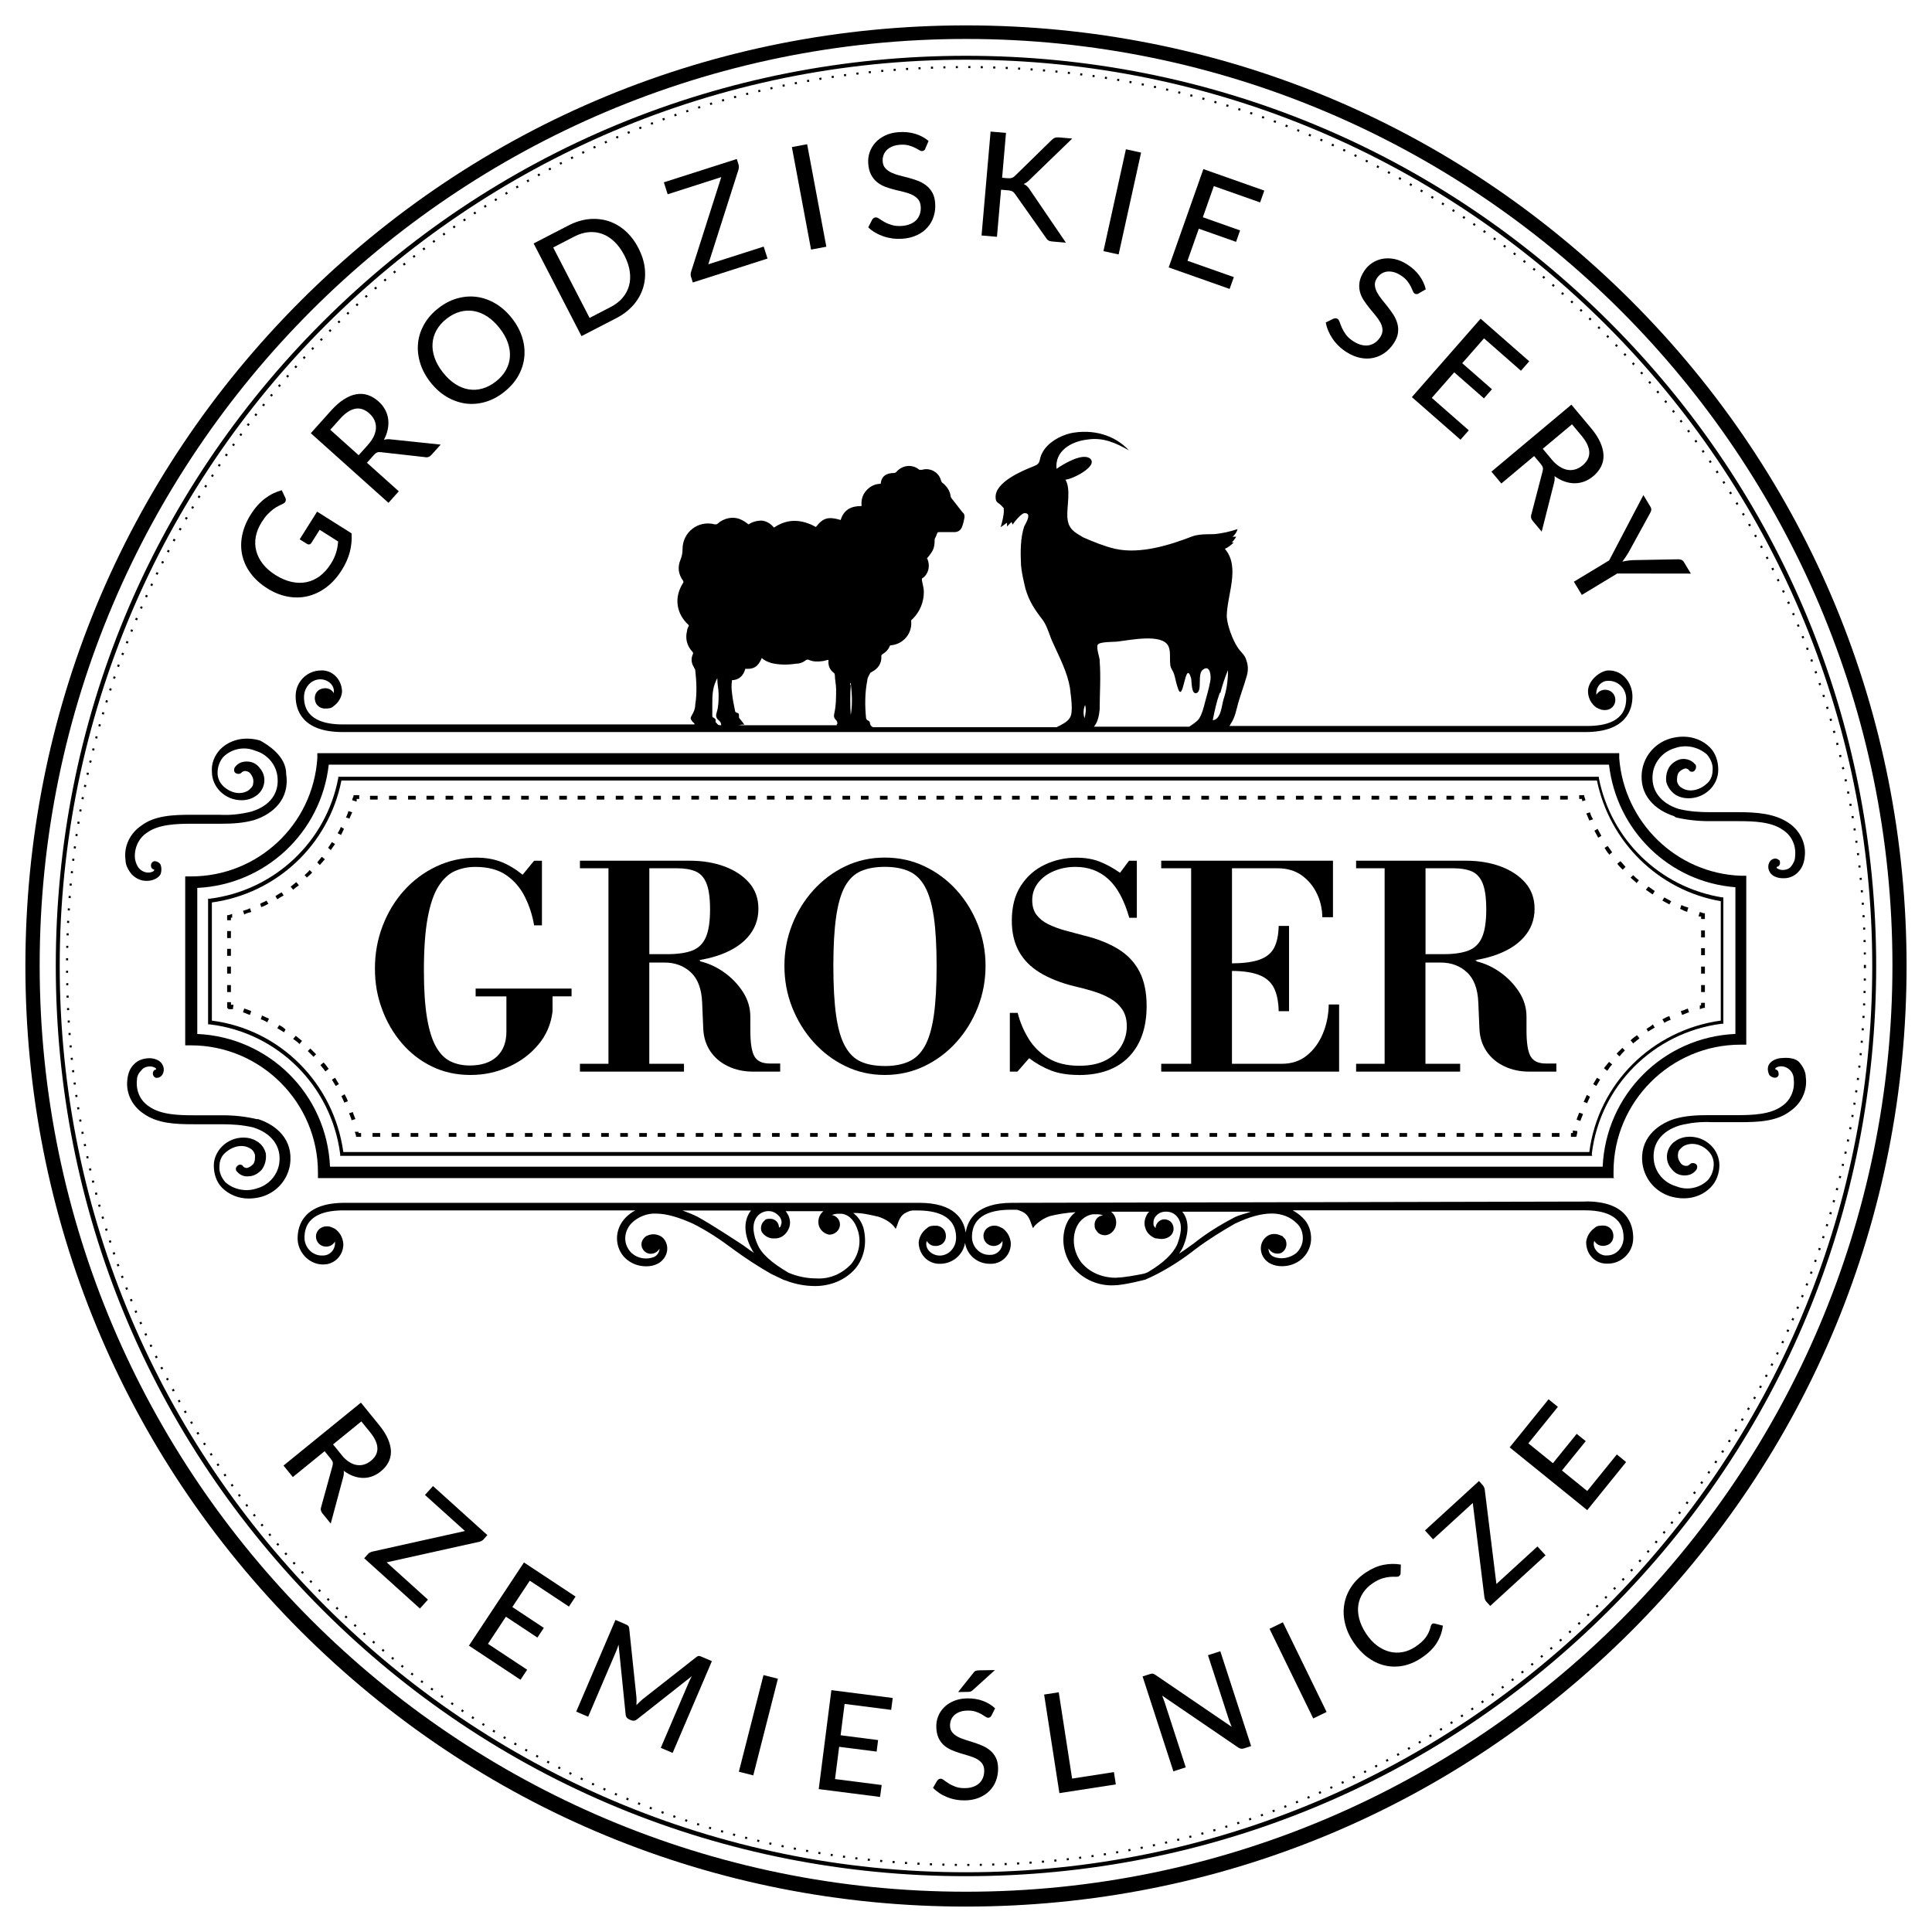 <?xml version="1.0" encoding="UTF-8"?>
<svg id="Layer_1" data-name="Layer 1" xmlns="http://www.w3.org/2000/svg" viewBox="0 0 566.93 566.93">
  <path d="M283.46,559.47c-73.8,0-143.03-28.64-195.2-80.81C36.1,426.49,7.45,357.25,7.45,283.45s28.64-143.03,80.81-195.2C140.44,36.1,209.68,7.45,283.46,7.45s143.03,28.64,195.2,80.81c52.16,52.16,80.81,121.4,80.81,195.2s-28.64,143.03-80.81,195.2c-52.16,52.16-121.4,80.81-195.2,80.81h0ZM283.46,11.43C133.61,11.43,11.64,133.41,11.64,283.27s121.98,271.84,271.84,271.84,271.84-121.98,271.84-271.84S433.33,11.43,283.46,11.43Z"/>
  <path d="M283.46,550.55c-71.38,0-138.38-27.71-188.88-78.21-50.5-50.5-78.21-117.5-78.21-188.88s27.71-138.38,78.21-188.88c50.5-50.5,117.5-78.21,188.88-78.21s138.38,27.71,188.88,78.21c50.5,50.5,78.21,117.5,78.21,188.88s-27.71,138.38-78.21,188.88c-50.5,50.5-117.5,78.21-188.88,78.21h0ZM283.46,17.52C136.73,17.52,17.52,136.92,17.52,283.46s119.4,265.94,265.94,265.94,265.94-119.4,265.94-265.94S430.21,17.52,283.46,17.52Z"/>
  <g id="_Group_5" data-name=" Group 5">
    <g id="_Compound_Path_21" data-name=" Compound Path 21">
      <path d="M473.64,345.7H93.3v-1.68c0-20.5-16.77-37.27-37.27-37.27h-1.68v-49.57h1.68c19.57,0,35.78-15.1,37.09-34.67v-1.49h382.03v1.49c1.49,18.82,16.77,33.73,35.6,34.47h1.68v49.57h-1.68c-20.5,0-37.27,16.77-37.27,37.27v1.68l.18.18h-.01ZM96.65,342.35h373.64c.93-21.06,17.7-38.02,38.95-38.95v-43.05c-19.38-1.49-34.85-16.59-37.09-35.96H96.47c-2.24,19.94-18.63,35.22-38.58,36.16v42.86c21.06.93,38.02,17.7,38.95,38.95h-.18Z"/>
    </g>
  </g>
  <g id="_Group_6" data-name=" Group 6">
    <g id="_Compound_Path_22" data-name=" Compound Path 22">
      <path d="M467.31,339.18H99.82v-.56c-2.6-19.94-18.26-35.6-38.2-38.02h-.56v-36.89h.56c18.82-2.42,34.1-16.59,37.64-35.41v-.37h369.91v.37c3.54,18.08,17.9,32.05,36.16,35.03h.37v37.09h-.56c-19.94,2.6-35.6,18.26-38.02,38.02v.56l.18.18h.01ZM100.75,338.06h365.62c2.6-20.12,18.45-35.78,38.58-38.58v-35.03c-18.26-3.17-32.61-17.33-36.34-35.41H100.19c-3.73,18.82-19.01,33.18-38.02,35.78v34.67c20.12,2.6,35.78,18.45,38.58,38.58h-.01Z"/>
    </g>
  </g>
  <g>
    <g>
      <path d="M93.07,150.15l10.1,6.36c.11,1.9-.06,3.74-.53,5.51-.47,1.77-1.25,3.52-2.35,5.27-1.32,2.09-2.83,3.78-4.55,5.06s-3.52,2.14-5.44,2.6c-1.92.46-3.89.49-5.91.11-2.03-.38-4.01-1.18-5.97-2.41-1.96-1.24-3.56-2.68-4.8-4.32-1.24-1.64-2.07-3.41-2.51-5.29-.44-1.88-.46-3.85-.06-5.89s1.23-4.1,2.51-6.14c.65-1.03,1.33-1.94,2.04-2.73s1.45-1.47,2.22-2.04,1.55-1.06,2.36-1.45c.81-.39,1.63-.7,2.49-.94l1.04,2.19c.17.35.2.67.1,1-.1.33-.36.58-.77.78-.38.19-.81.41-1.29.64-.48.22-.98.54-1.52.93-.53.4-1.09.9-1.68,1.5-.58.6-1.17,1.39-1.77,2.34-.89,1.42-1.47,2.85-1.73,4.28-.26,1.43-.2,2.83.15,4.18.36,1.35,1.01,2.63,1.96,3.83.95,1.21,2.18,2.28,3.7,3.23,1.58,1,3.16,1.66,4.7,2,1.54.34,3.01.36,4.41.07s2.71-.89,3.91-1.8c1.21-.91,2.28-2.1,3.21-3.59.37-.58.67-1.13.92-1.68s.46-1.07.62-1.61c.16-.53.3-1.07.39-1.61s.15-1.09.2-1.64l-5.42-3.42-2.41,3.82c-.15.25-.35.39-.58.45s-.47.02-.68-.11l-2.19-1.37,5.11-8.12v.02Z"/>
      <path d="M129.32,130.46l-2.71,3.01c-.54.6-1.17.83-1.9.67l-12.95-1.45c-.43-.06-.79-.03-1.09.08s-.64.38-1.02.81l-1.98,2.21,9.35,8.38-3.03,3.38-22.79-20.43,5.89-6.57c1.32-1.47,2.6-2.6,3.86-3.39,1.26-.8,2.47-1.29,3.65-1.48,1.17-.19,2.31-.11,3.39.26,1.08.37,2.11.99,3.08,1.86.8.71,1.43,1.5,1.91,2.37s.79,1.79.92,2.76c.13.97.1,1.97-.11,3.01-.2,1.04-.58,2.08-1.14,3.13.63-.19,1.32-.25,2.04-.14l14.62,1.54h.02ZM107.99,130.5c.78-.87,1.36-1.73,1.74-2.57.38-.85.58-1.68.59-2.46.01-.79-.15-1.53-.48-2.24s-.83-1.34-1.47-1.92c-1.31-1.17-2.69-1.63-4.13-1.37-1.44.27-2.93,1.26-4.47,2.98l-2.86,3.19,8.33,7.47,2.76-3.07h-.01Z"/>
      <path d="M150.21,93.37c1.41,1.8,2.42,3.68,3.03,5.63.6,1.95.81,3.89.61,5.8-.19,1.91-.79,3.75-1.78,5.51s-2.38,3.33-4.17,4.74c-1.78,1.4-3.64,2.37-5.58,2.92-1.94.55-3.86.69-5.76.43-1.9-.27-3.73-.93-5.5-1.97-1.76-1.04-3.35-2.47-4.76-4.27-1.4-1.79-2.41-3.67-3.01-5.63-.6-1.96-.81-3.9-.62-5.81.18-1.91.78-3.75,1.77-5.51.99-1.77,2.37-3.34,4.15-4.74,1.79-1.41,3.66-2.38,5.6-2.92s3.86-.68,5.77-.42c1.91.27,3.74.93,5.5,1.98,1.76,1.05,3.34,2.48,4.75,4.27h0ZM146.56,96.24c-1.12-1.43-2.33-2.56-3.62-3.39s-2.6-1.36-3.94-1.58-2.7-.15-4.04.22c-1.36.38-2.67,1.06-3.92,2.05-1.27.99-2.24,2.1-2.93,3.33-.69,1.23-1.08,2.52-1.18,3.89-.1,1.37.1,2.77.6,4.22.5,1.45,1.32,2.89,2.44,4.31,1.13,1.44,2.34,2.57,3.63,3.4,1.29.83,2.59,1.35,3.94,1.57,1.35.22,2.7.14,4.05-.25,1.35-.39,2.66-1.07,3.92-2.06,1.27-.99,2.24-2.1,2.93-3.32.69-1.23,1.09-2.51,1.18-3.87.1-1.36-.1-2.76-.6-4.2-.5-1.44-1.32-2.88-2.45-4.32h-.01Z"/>
      <path d="M187.33,72.79c1.05,2.03,1.69,4.04,1.89,6.05.21,2,.03,3.9-.54,5.71-.57,1.81-1.51,3.46-2.83,4.97-1.32,1.51-2.98,2.79-4.99,3.83l-10.22,5.28-14.05-27.19,10.22-5.28c2.02-1.04,4.02-1.66,6.02-1.86,1.99-.19,3.89,0,5.69.57,1.8.58,3.46,1.54,4.97,2.87,1.51,1.33,2.8,3.01,3.84,5.04h.01ZM183.2,74.92c-.84-1.61-1.81-2.95-2.91-4-1.1-1.05-2.29-1.82-3.56-2.28-1.28-.46-2.6-.63-4-.51-1.4.13-2.81.56-4.23,1.3l-6.17,3.19,10.68,20.67,6.17-3.19c1.43-.74,2.59-1.63,3.51-2.71.91-1.06,1.54-2.25,1.9-3.56.36-1.31.42-2.72.2-4.22-.21-1.5-.75-3.07-1.58-4.7h-.01Z"/>
      <path d="M216.7,48.24c.15.49.15,1,0,1.54l-8.86,27.78,16.26-5.2,1.12,3.51-21.92,7.02-.54-1.71c-.07-.23-.1-.46-.09-.68,0-.22.04-.45.1-.68l8.88-27.85-15.73,5.04-1.12-3.51,21.4-6.84.51,1.6h-.01Z"/>
      <path d="M242.48,72.4l-4.48.84-5.63-30.08,4.48-.84,5.63,30.08Z"/>
      <path d="M271.59,43.56c-.12.26-.27.44-.41.56s-.35.19-.58.21c-.26.02-.55-.08-.9-.3-.34-.21-.77-.45-1.28-.7-.51-.26-1.11-.48-1.81-.67-.69-.18-1.52-.26-2.47-.18-.89.06-1.66.22-2.33.51-.65.28-1.2.63-1.62,1.07-.43.44-.74.93-.94,1.49-.19.56-.28,1.16-.23,1.8.05.83.31,1.49.77,2,.45.51,1.03.94,1.74,1.28s1.5.62,2.38.85c.88.22,1.79.46,2.72.7.93.25,1.84.54,2.73.88.89.34,1.7.79,2.42,1.35.73.55,1.32,1.26,1.8,2.1s.76,1.9.84,3.16c.09,1.35-.05,2.63-.44,3.83-.38,1.21-.98,2.28-1.81,3.22-.82.94-1.86,1.71-3.11,2.29-1.25.59-2.69.94-4.32,1.05-.98.06-1.93.03-2.87-.09-.93-.13-1.83-.34-2.67-.63-.85-.3-1.64-.65-2.39-1.1-.75-.44-1.43-.95-2.03-1.52l1.15-2.26c.11-.17.26-.33.43-.46.17-.12.37-.19.59-.21.3-.02.65.11,1.06.4s.92.59,1.51.94c.59.35,1.31.63,2.13.89.82.26,1.81.35,2.95.28.94-.06,1.77-.25,2.48-.54.73-.3,1.32-.69,1.79-1.18.47-.49.82-1.07,1.05-1.75.22-.67.32-1.4.26-2.2-.06-.89-.32-1.61-.77-2.14-.45-.54-1.03-.98-1.74-1.32-.7-.34-1.5-.61-2.38-.83-.88-.21-1.79-.43-2.72-.66s-1.84-.51-2.73-.84-1.7-.78-2.42-1.35-1.32-1.31-1.8-2.21c-.48-.9-.76-2.03-.85-3.39-.07-1.09.07-2.17.43-3.21.36-1.05.92-1.99,1.68-2.84.77-.84,1.73-1.54,2.88-2.09,1.15-.55,2.5-.88,4.03-.98,1.72-.11,3.31.05,4.79.5,1.47.45,2.78,1.15,3.91,2.09l-.96,2.22h.04Z"/>
      <path d="M294.08,52.16l1.48.13c.54.05.98.02,1.33-.09.35-.1.66-.31.96-.61l10.68-10.44c.35-.36.68-.59,1.02-.71s.75-.16,1.23-.12l3.86.34-12.42,12.01c-.32.35-.62.61-.92.82s-.6.37-.91.5c.76.34,1.39.94,1.9,1.81l10.49,15.41-3.93-.34c-.29-.02-.52-.07-.73-.12-.2-.06-.38-.13-.51-.22s-.27-.19-.38-.32c-.11-.12-.2-.27-.3-.43l-9.01-12.76c-.12-.19-.26-.37-.39-.5s-.29-.26-.46-.35-.39-.16-.62-.22c-.23-.05-.52-.1-.85-.12l-1.85-.16-1.2,13.82-4.52-.39,2.65-30.49,4.52.39-1.14,13.19h.01Z"/>
      <path d="M328.25,74.67l-4.45-.98,6.59-29.89,4.45.98-6.59,29.89Z"/>
      <path d="M362.07,81.31l-1.25,3.47-17.88-6.31,10.18-28.85,17.88,6.31-1.23,3.47-13.58-4.79-3.23,9.14,10.93,3.86-1.18,3.36-10.93-3.86-3.32,9.41,13.61,4.8h0Z"/>
      <path d="M416.35,86.11c-.26.12-.47.19-.66.2-.19.01-.39-.05-.59-.18-.21-.14-.4-.4-.54-.77s-.35-.82-.6-1.33-.6-1.05-1.05-1.61c-.45-.57-1.07-1.11-1.87-1.62-.76-.48-1.47-.82-2.17-.98s-1.34-.2-1.94-.11c-.6.09-1.15.31-1.64.64s-.91.77-1.26,1.31c-.45.69-.64,1.38-.58,2.06.06.68.27,1.37.63,2.06.37.69.84,1.39,1.41,2.1.57.7,1.15,1.44,1.76,2.19.59.75,1.15,1.53,1.66,2.33.51.81.89,1.64,1.13,2.52.25.88.31,1.8.18,2.76-.12.96-.53,1.97-1.22,3.03-.74,1.13-1.61,2.07-2.65,2.81-1.03.74-2.16,1.24-3.37,1.5-1.22.27-2.5.26-3.86-.02s-2.72-.86-4.09-1.74c-.83-.53-1.57-1.13-2.25-1.79-.67-.65-1.26-1.36-1.76-2.1-.5-.74-.92-1.51-1.26-2.31s-.58-1.61-.73-2.43l2.27-1.12c.2-.07.41-.11.61-.11.21,0,.41.06.6.18.26.16.45.48.61.96.16.47.38,1.02.65,1.65.28.63.67,1.3,1.17,1.99s1.24,1.36,2.21,1.98c.79.51,1.56.86,2.32,1.05s1.47.23,2.14.12c.67-.11,1.3-.37,1.88-.78.58-.4,1.08-.94,1.52-1.6.49-.76.7-1.48.67-2.18-.04-.7-.23-1.4-.6-2.09s-.84-1.39-1.42-2.08c-.58-.69-1.17-1.42-1.78-2.16-.6-.74-1.16-1.5-1.69-2.3s-.9-1.63-1.13-2.52c-.23-.89-.28-1.84-.12-2.84s.61-2.08,1.35-3.23c.59-.92,1.35-1.7,2.26-2.32.91-.62,1.93-1.05,3.04-1.27s2.3-.2,3.56.04c1.26.25,2.53.79,3.82,1.62,1.44.93,2.63,2.02,3.53,3.26.91,1.25,1.54,2.58,1.88,4.02l-2.1,1.21.02-.03Z"/>
      <path d="M431.01,126.27l-2.44,2.76-14.27-12.5,20.17-23.01,14.27,12.5-2.43,2.77-10.84-9.5-6.39,7.29,8.72,7.64-2.35,2.68-8.72-7.64-6.58,7.5,10.85,9.51h.01Z"/>
      <path d="M452.38,155.99l-2.6-3.11c-.52-.62-.65-1.28-.4-1.97l3.28-12.61c.11-.41.14-.78.07-1.09-.07-.32-.29-.68-.65-1.12l-1.9-2.27-9.62,8.06-2.91-3.48,23.46-19.65,5.67,6.76c1.27,1.51,2.21,2.95,2.81,4.3.6,1.36.92,2.63.95,3.82s-.22,2.3-.74,3.32-1.28,1.95-2.28,2.79c-.82.68-1.69,1.21-2.61,1.55-.93.35-1.88.52-2.86.52s-1.97-.18-2.96-.53c-1-.35-1.97-.88-2.93-1.57.1.65.05,1.34-.15,2.04l-3.61,14.25h-.01ZM455.36,134.86c.75.89,1.51,1.59,2.31,2.08.79.5,1.57.81,2.35.94.78.12,1.54.07,2.29-.16.75-.23,1.44-.62,2.11-1.18,1.35-1.13,2-2.43,1.94-3.89s-.83-3.08-2.32-4.85l-2.75-3.29-8.58,7.18,2.66,3.17h-.01Z"/>
      <path d="M474.54,168.31l-10.36,6.26-2.34-3.87,10.36-6.26,10.04-19.16,2.06,3.41c.2.34.29.66.25.97s-.15.6-.34.9l-6.36,11.61c-.31.5-.61.97-.9,1.4s-.58.84-.88,1.22c.47-.1.96-.18,1.47-.26s1.05-.12,1.64-.16l13.23-.25c.3,0,.59.03.91.13.32.1.57.32.78.64l2.07,3.43-21.63-.03h0Z"/>
    </g>
    <g>
      <path d="M97.05,447.08l-2.44-3c-.49-.6-.6-1.24-.36-1.89l3.31-12.02c.12-.4.14-.75.08-1.04-.06-.3-.27-.66-.6-1.08l-1.79-2.2-9.32,7.58-2.74-3.37,22.72-18.47,5.32,6.55c1.2,1.47,2.07,2.85,2.63,4.16.55,1.31.85,2.52.86,3.67,0,1.14-.25,2.2-.76,3.16-.51.97-1.25,1.85-2.22,2.64-.79.64-1.63,1.12-2.52,1.45-.89.33-1.81.48-2.75.46-.94-.02-1.88-.2-2.83-.55-.95-.35-1.88-.87-2.78-1.54.09.62.03,1.28-.17,1.95l-3.65,13.58v-.02ZM100.2,426.92c.7.87,1.43,1.54,2.18,2.03.75.49,1.49.8,2.24.93s1.47.09,2.19-.12,1.39-.58,2.03-1.1c1.31-1.06,1.94-2.3,1.91-3.7-.03-1.4-.75-2.96-2.14-4.68l-2.58-3.18-8.3,6.75,2.49,3.06h0Z"/>
      <path d="M141.97,451.66c-.33.37-.76.61-1.28.75l-27.23,6.05,12.12,10.94-2.36,2.61-16.35-14.75,1.14-1.27c.15-.17.33-.31.52-.41s.4-.18.61-.25l27.3-6.07-11.74-10.58,2.36-2.61,15.95,14.39-1.08,1.2h.02Z"/>
      <path d="M154.69,489.98l-1.96,2.93-15.13-10.01,16.15-24.41,15.14,10.01-1.94,2.94-11.49-7.6-5.12,7.73,9.24,6.12-1.88,2.84-9.25-6.12-5.26,7.96,11.51,7.61h-.01Z"/>
      <path d="M208.89,487.47l-11.51,26.91-3.48-1.49,8.19-19.15c.12-.29.27-.59.42-.91.16-.32.32-.63.49-.96l-15.99,12.6c-.57.48-1.18.58-1.84.31l-.56-.25c-.65-.28-.99-.79-1.03-1.53l-2.07-20.4c-.22.74-.47,1.4-.73,2.01l-8.19,19.15-3.5-1.5,11.51-26.91,2.96,1.27c.35.15.6.3.77.45s.27.42.31.81l2.1,19.97c.04.4.05.82.05,1.24s-.02.85-.03,1.27c.58-.62,1.18-1.21,1.83-1.75l15.71-12.33c.3-.25.55-.36.78-.35s.51.09.86.25l2.96,1.27v.03Z"/>
      <path d="M221.04,520.97l-4.23-1.07,7.23-28.36,4.23,1.07-7.23,28.36Z"/>
      <path d="M258.72,523.81l-.47,3.49-18-2.3,3.71-29.04,18,2.3-.45,3.49-13.67-1.75-1.17,9.2,11,1.41-.43,3.38-11-1.4-1.21,9.46,13.69,1.75h0Z"/>
      <path d="M290.97,503.37c-.13.23-.28.41-.42.52s-.34.16-.57.17c-.25,0-.52-.1-.84-.33-.32-.21-.71-.46-1.18-.74s-1.04-.51-1.7-.73-1.44-.32-2.35-.3c-.86.01-1.6.14-2.25.37-.64.23-1.17.55-1.6.94-.43.4-.75.86-.97,1.38-.21.53-.32,1.09-.31,1.71.01.79.22,1.44.63,1.95.41.51.94.94,1.6,1.3.65.36,1.4.66,2.24.92s1.69.53,2.56.81c.88.28,1.73.6,2.56.97.84.37,1.58.84,2.25,1.4.66.57,1.2,1.27,1.61,2.09.42.83.63,1.85.65,3.05.02,1.29-.18,2.5-.6,3.64s-1.05,2.13-1.88,2.98c-.83.86-1.86,1.53-3.07,2.04-1.22.51-2.61.77-4.18.8-.94.01-1.85-.06-2.74-.23-.89-.16-1.73-.41-2.52-.74-.8-.32-1.54-.7-2.23-1.16s-1.32-.97-1.87-1.55l1.21-2.09c.12-.16.27-.31.43-.42s.36-.16.58-.17c.29,0,.61.14.99.43.38.3.85.61,1.4.97s1.23.67,1.99.96c.78.29,1.71.42,2.81.4.9-.01,1.7-.14,2.4-.4.7-.25,1.3-.6,1.77-1.05s.84-.99,1.08-1.61.37-1.33.36-2.08c-.01-.86-.22-1.55-.62-2.09-.41-.54-.93-.98-1.59-1.34s-1.4-.65-2.24-.9-1.69-.5-2.56-.77c-.88-.27-1.73-.57-2.56-.93s-1.58-.82-2.25-1.4c-.66-.58-1.2-1.32-1.6-2.2-.41-.89-.62-1.98-.64-3.28-.02-1.05.17-2.06.56-3.04.39-.98.97-1.86,1.74-2.63s1.73-1.39,2.86-1.86c1.13-.47,2.43-.73,3.9-.75,1.64-.03,3.16.21,4.55.71,1.39.5,2.6,1.24,3.64,2.2l-1.02,2.07h0ZM291.95,490.07l-6.55,5.93c-.22.19-.44.32-.62.38-.19.06-.44.09-.76.09l-2.87.05,4.51-5.66c.12-.16.23-.3.35-.38.11-.09.23-.16.38-.21s.3-.08.47-.1.38-.03.61-.03l4.48-.07h-.01Z"/>
      <path d="M326.87,520.01l.56,3.61-16.56,2.56-4.48-28.93,4.29-.66,3.92,25.32,12.27-1.9h0Z"/>
      <path d="M358.09,484.53l9.04,27.84-2.09.68c-.33.1-.61.13-.86.09-.26-.05-.53-.16-.84-.35l-22.33-15.23c.14.34.28.67.4,1.01.13.33.25.64.34.94l6.2,19.1-3.63,1.17-9.04-27.84,2.13-.69c.36-.11.64-.16.86-.14.2.03.47.15.79.38l22.37,15.24c-.16-.36-.31-.71-.44-1.06s-.26-.67-.36-.99l-6.16-18.97,3.61-1.17h.01Z"/>
      <path d="M389.28,502.36l-3.92,1.91-12.83-26.31,3.92-1.91,12.83,26.31Z"/>
      <path d="M420.26,476.52c.2-.13.43-.17.68-.11l2.46.62c-.21,1.84-.84,3.55-1.84,5.15-1,1.59-2.52,3.05-4.55,4.39-1.77,1.16-3.57,1.92-5.41,2.26-1.84.34-3.63.29-5.37-.14-1.75-.43-3.39-1.23-4.96-2.39-1.56-1.16-2.95-2.67-4.17-4.5-1.22-1.84-2.03-3.72-2.46-5.63-.43-1.92-.48-3.77-.14-5.57.33-1.8,1.02-3.48,2.09-5.07,1.06-1.58,2.48-2.96,4.27-4.14,1.74-1.14,3.46-1.88,5.19-2.21,1.73-.33,3.39-.35,5.02-.06l-.08,2.47c0,.17-.03.35-.09.5s-.19.3-.39.43c-.21.14-.54.2-.97.17-.43-.02-.97-.01-1.61.03-.64.04-1.39.18-2.22.43-.84.25-1.77.7-2.8,1.38-1.22.8-2.19,1.75-2.91,2.84-.73,1.09-1.2,2.28-1.4,3.56-.2,1.29-.12,2.64.25,4.07.37,1.43,1.03,2.87,1.99,4.34.98,1.48,2.06,2.67,3.25,3.54,1.18.88,2.41,1.48,3.68,1.8,1.27.32,2.54.36,3.82.12s2.49-.74,3.65-1.5c.7-.46,1.31-.93,1.81-1.38.51-.46.94-.92,1.3-1.41.36-.48.66-.99.9-1.53.25-.54.45-1.13.6-1.78.04-.14.09-.27.16-.39s.16-.21.28-.29v-.02Z"/>
      <path d="M435.07,435.79c.33.36.54.81.62,1.34l3.42,27.68,12.04-11.02,2.38,2.6-16.24,14.86-1.15-1.27c-.15-.17-.28-.36-.36-.56s-.14-.41-.18-.63l-3.43-27.75-11.65,10.66-2.38-2.6,15.85-14.5,1.08,1.18h0Z"/>
      <path d="M474.44,426.79l2.73,2.24-11.41,14.11-22.76-18.42,11.41-14.11,2.74,2.22-8.67,10.71,7.21,5.83,6.98-8.62,2.65,2.14-6.98,8.62,7.42,6.01,8.68-10.72h.01Z"/>
    </g>
  </g>
  <g id="_Group_7" data-name=" Group 7">
    <g id="_Group_8" data-name=" Group 8">
      <g id="_Path_" data-name=" Path ">
        <path d="M464.33,235.19c0-.18,0-.37-.18-.75h-.75v-1.11h1.49v.37l.37,1.11-1.11.37h.18Z"/>
      </g>
    </g>
    <g id="_Group_9" data-name=" Group 9">
      <g id="_Compound_Path_23" data-name=" Compound Path 23">
        <path d="M460.05,234.63h-2.24v-1.11h2.24v1.11ZM454.45,234.63h-2.24v-1.11h2.24v1.11ZM448.86,234.63h-2.24v-1.11h2.24v1.11ZM443.46,234.63h-2.24v-1.11h2.24v1.11ZM437.86,234.63h-2.24v-1.11h2.24v1.11ZM432.27,234.63h-2.24v-1.11h2.24v1.11ZM426.69,234.63h-2.24v-1.11h2.24v1.11ZM421.28,234.63h-2.24v-1.11h2.24v1.11ZM415.69,234.63h-2.24v-1.11h2.24v1.11ZM410.1,234.63h-2.24v-1.11h2.24v1.11ZM404.7,234.63h-2.24v-1.11h2.24v1.11ZM399.1,234.63h-2.24v-1.11h2.24v1.11ZM393.51,234.63h-2.24v-1.11h2.24v1.11ZM387.92,234.63h-2.24v-1.11h2.24v1.11ZM382.52,234.63h-2.24v-1.11h2.24v1.11ZM376.92,234.63h-2.24v-1.11h2.24v1.11ZM371.34,234.63h-2.24v-1.11h2.24v1.11ZM365.75,234.63h-2.24v-1.11h2.24v1.11ZM360.35,234.63h-2.24v-1.11h2.24v1.11ZM354.75,234.63h-2.24v-1.11h2.24v1.11ZM349.16,234.63h-2.24v-1.11h2.24v1.11ZM343.56,234.63h-2.24v-1.11h2.24v1.11ZM338.16,234.63h-2.24v-1.11h2.24v1.11ZM332.57,234.63h-2.24v-1.11h2.24v1.11ZM326.99,234.63h-2.24v-1.11h2.24v1.11ZM321.39,234.63h-2.24v-1.11h2.24v1.11ZM315.99,234.63h-2.24v-1.11h2.24v1.11ZM310.4,234.63h-2.24v-1.11h2.24v1.11ZM304.81,234.63h-2.24v-1.11h2.24v1.11ZM299.22,234.63h-2.24v-1.11h2.24v1.11ZM293.81,234.63h-2.24v-1.11h2.24v1.11ZM288.22,234.63h-2.24v-1.11h2.24v1.11ZM282.63,234.63h-2.24v-1.11h2.24v1.11ZM277.04,234.63h-2.24v-1.11h2.24v1.11ZM271.64,234.63h-2.24v-1.11h2.24v1.11ZM266.05,234.63h-2.24v-1.11h2.24v1.11ZM260.45,234.63h-2.24v-1.11h2.24v1.11ZM254.87,234.63h-2.24v-1.11h2.24v1.11ZM249.46,234.63h-2.24v-1.11h2.24v1.11ZM243.86,234.63h-2.24v-1.11h2.24v1.11ZM238.28,234.63h-2.24v-1.11h2.24v1.11ZM232.87,234.63h-2.24v-1.11h2.24v1.11ZM227.29,234.63h-2.24v-1.11h2.24v1.11ZM221.69,234.63h-2.24v-1.11h2.24v1.11ZM216.1,234.63h-2.24v-1.11h2.24v1.11ZM210.7,234.63h-2.24v-1.11h2.24v1.11ZM205.11,234.63h-2.24v-1.11h2.24v1.11ZM199.52,234.63h-2.24v-1.11h2.24v1.11ZM193.93,234.63h-2.24v-1.11h2.24v1.11ZM188.53,234.63h-2.24v-1.11h2.24v1.11ZM182.93,234.63h-2.24v-1.11h2.24v1.11ZM177.34,234.63h-2.24v-1.11h2.24v1.11ZM171.75,234.63h-2.24v-1.11h2.24v1.11ZM166.35,234.63h-2.24v-1.11h2.24v1.11ZM160.75,234.63h-2.24v-1.11h2.24v1.11ZM155.17,234.63h-2.24v-1.11h2.24v1.11ZM149.58,234.63h-2.24v-1.11h2.24v1.11ZM144.17,234.63h-2.24v-1.11h2.24v1.11ZM138.58,234.63h-2.24v-1.11h2.24v1.11ZM132.99,234.63h-2.24v-1.11h2.24v1.11ZM127.39,234.63h-2.24v-1.11h2.24v1.11ZM121.99,234.63h-2.24v-1.11h2.24v1.11ZM116.4,234.63h-2.24v-1.11h2.24v1.11ZM110.82,234.63h-2.24v-1.11h2.24v1.11Z"/>
      </g>
    </g>
    <g id="_Group_10" data-name=" Group 10">
      <g id="_Path_2" data-name=" Path 2">
        <path d="M104.47,235.19l-1.11-.37c0-.37.18-.75.37-1.11v-.37h1.68v1.11h-.75v.75h-.18Z"/>
      </g>
    </g>
    <g id="_Group_11" data-name=" Group 11">
      <g id="_Compound_Path_24" data-name=" Compound Path 24">
        <path d="M71.68,268.37l-.37-1.11c.75-.18,1.31-.37,2.05-.75l.37,1.11c-.75.18-1.49.37-2.05.75ZM76.71,266.32l-.37-1.11c.56-.37,1.31-.56,1.86-.93l.56.93c-.75.37-1.31.75-2.05.93h0v.18ZM81.37,263.89l-.56-.93c.56-.37,1.11-.75,1.86-1.11l.56.93c-.75.37-1.31.75-1.86,1.11h0ZM86.03,261.1l-.75-.93c.56-.37,1.11-.93,1.68-1.31l.75.93c-.56.37-1.31.93-1.68,1.31h0ZM90.12,257.55l-.75-.75c.56-.56,1.11-.93,1.49-1.49l.75.75c-.56.56-1.11,1.11-1.68,1.49h.18ZM93.85,253.83l-.75-.75c.37-.56.93-1.11,1.31-1.68l.93.75c-.56.56-.93,1.11-1.49,1.68h0ZM97.21,249.54l-.93-.75c.37-.56.75-1.11,1.11-1.68l.93.56c-.37.56-.93,1.31-1.31,1.86h.19ZM100.19,245.07l-1.11-.56c.37-.56.75-1.31.93-1.86l.93.56c-.37.75-.56,1.31-.93,1.86h.18ZM102.61,240.23l-1.11-.37c.37-.56.56-1.31.75-1.86l1.11.37c-.37.75-.56,1.31-.93,2.05h0l.18-.18h0Z"/>
      </g>
    </g>
    <g id="_Group_12" data-name=" Group 12">
      <g id="_Path_3" data-name=" Path 3">
        <path d="M67.76,270.04h-1.11v-1.49h.37l1.11-.37v1.11h-.37v.75h0Z"/>
      </g>
    </g>
    <g id="_Group_13" data-name=" Group 13">
      <g id="_Compound_Path_25" data-name=" Compound Path 25">
        <path d="M67.76,291.11h-1.11v-2.05h1.11v2.05ZM67.76,285.69h-1.11v-2.05h1.11v2.05ZM67.76,280.48h-1.11v-2.05h1.11v2.05ZM67.76,275.26h-1.11v-2.05h1.11v2.05Z"/>
      </g>
    </g>
    <g id="_Group_14" data-name=" Group 14">
      <g id="_Path_4" data-name=" Path 4">
        <path d="M68.14,296.13h-1.11c0-.18-.37-.37-.37-.37v-1.68h1.11v.75h.75l-.18,1.31h-.19Z"/>
      </g>
    </g>
    <g id="_Group_15" data-name=" Group 15">
      <g id="_Compound_Path_26" data-name=" Compound Path 26">
        <path d="M103.18,328.74c-.18-.75-.56-1.49-.75-2.05l1.11-.37c.18.75.56,1.49.75,2.05l-1.11.37ZM101.12,323.71c-.37-.75-.56-1.31-.93-2.05l.93-.56c.37.75.75,1.31.93,2.05l-.93.37v.18h0ZM98.51,318.68c-.37-.56-.75-1.31-1.11-1.86l.93-.56c.37.56.75,1.31,1.11,1.86l-.93.56ZM95.34,314.21c-.37-.56-.93-1.11-1.31-1.68l.93-.75c.56.56.93,1.11,1.49,1.86l-.93.75-.18-.18ZM91.81,309.92c-.56-.56-1.11-1.11-1.49-1.49l.75-.75c.56.56,1.11,1.11,1.68,1.68l-.75.75-.18-.18h0ZM87.7,306.19c-.56-.56-1.11-.93-1.68-1.31l.75-.93c.56.37,1.11.93,1.86,1.49l-.75.93-.18-.18ZM83.23,302.84c-.56-.37-1.31-.75-1.86-1.11l.56-.93c.75.37,1.31.75,1.86,1.31l-.56.93v-.18h0ZM78.57,300.04c-.75-.37-1.31-.75-2.05-.93l.37-1.11c.75.37,1.31.56,2.05.93l-.56,1.11h.19ZM73.35,297.81c-.75-.18-1.31-.56-2.05-.75l.37-1.11c.75.18,1.49.56,2.05.75l-.37,1.11Z"/>
      </g>
    </g>
    <g id="_Group_16" data-name=" Group 16">
      <g id="_Path_5" data-name=" Path 5">
        <path d="M105.96,333.59h-1.49v-.37l-.37-1.11h1.11c0-.18,0,.37,0,.37h.75v1.11Z"/>
      </g>
    </g>
    <g id="_Group_17" data-name=" Group 17">
      <g id="_Compound_Path_27" data-name=" Compound Path 27">
        <path d="M457.62,333.59h-2.24v-1.11h2.24v1.11ZM452.03,333.59h-2.24v-1.11h2.24v1.11ZM446.44,333.59h-2.24v-1.11h2.24v1.11ZM440.84,333.59h-2.24v-1.11h2.24v1.11ZM435.26,333.59h-2.24v-1.11h2.24v1.11ZM429.67,333.59h-2.24v-1.11h2.24v1.11ZM424.07,333.59h-2.24v-1.11h2.24v1.11ZM418.48,333.59h-2.24v-1.11h2.24v1.11ZM412.9,333.59h-2.24v-1.11h2.24v1.11ZM407.48,333.59h-2.24v-1.11h2.24v1.11ZM401.9,333.59h-2.24v-1.11h2.24v1.11ZM396.31,333.59h-2.24v-1.11h2.24v1.11ZM390.71,333.59h-2.24v-1.11h2.24v1.11ZM385.13,333.59h-2.24v-1.11h2.24v1.11ZM379.54,333.59h-2.24v-1.11h2.24v1.11ZM373.94,333.59h-2.24v-1.11h2.24v1.11ZM368.35,333.59h-2.24v-1.11h2.24v1.11ZM362.77,333.59h-2.24v-1.11h2.24v1.11ZM357.17,333.59h-2.24v-1.11h2.24v1.11ZM351.58,333.59h-2.24v-1.11h2.24v1.11ZM346,333.59h-2.24v-1.11h2.24v1.11ZM340.4,333.59h-2.24v-1.11h2.24v1.11ZM334.81,333.59h-2.24v-1.11h2.24v1.11ZM329.22,333.59h-2.24v-1.11h2.24v1.11ZM323.63,333.59h-2.24v-1.11h2.24v1.11ZM318.04,333.59h-2.24v-1.11h2.24v1.11ZM312.45,333.59h-2.24v-1.11h2.24v1.11ZM306.86,333.59h-2.24v-1.11h2.24v1.11ZM301.27,333.59h-2.24v-1.11h2.24v1.11ZM295.86,333.59h-2.24v-1.11h2.24v1.11ZM290.27,333.59h-2.24v-1.11h2.24v1.11ZM284.68,333.59h-2.24v-1.11h2.24v1.11ZM279.09,333.59h-2.24v-1.11h2.24v1.11ZM273.5,333.59h-2.24v-1.11h2.24v1.11ZM267.91,333.59h-2.24v-1.11h2.24v1.11ZM262.32,333.59h-2.24v-1.11h2.24v1.11ZM256.72,333.59h-2.24v-1.11h2.24v1.11ZM251.14,333.59h-2.24v-1.11h2.24v1.11ZM245.55,333.59h-2.24v-1.11h2.24v1.11ZM239.95,333.59h-2.24v-1.11h2.24v1.11ZM234.37,333.59h-2.24v-1.11h2.24v1.11ZM228.78,333.59h-2.24v-1.11h2.24v1.11ZM223.18,333.59h-2.24v-1.11h2.24v1.11ZM217.59,333.59h-2.24v-1.11h2.24v1.11ZM212.01,333.59h-2.24v-1.11h2.24v1.11ZM206.41,333.59h-2.24v-1.11h2.24v1.11ZM200.82,333.59h-2.24v-1.11h2.24v1.11ZM195.24,333.59h-2.24v-1.11h2.24v1.11ZM189.82,333.59h-2.24v-1.11h2.24v1.11ZM184.24,333.59h-2.24v-1.11h2.24v1.11ZM178.65,333.59h-2.24v-1.11h2.24v1.11ZM173.05,333.59h-2.24v-1.11h2.24v1.11ZM167.46,333.59h-2.24v-1.11h2.24v1.11ZM161.88,333.59h-2.24v-1.11h2.24v1.11ZM156.28,333.59h-2.24v-1.11h2.24v1.11ZM150.69,333.59h-2.24v-1.11h2.24v1.11ZM145.11,333.59h-2.24v-1.11h2.24v1.11ZM139.51,333.59h-2.24v-1.11h2.24v1.11ZM133.92,333.59h-2.24v-1.11h2.24v1.11ZM128.33,333.59h-2.24v-1.11h2.24v1.11ZM122.74,333.59h-2.24v-1.11h2.24v1.11ZM117.15,333.59h-2.24v-1.11h2.24v1.11ZM111.56,333.59h-2.24v-1.11h2.24v1.11Z"/>
      </g>
    </g>
    <g id="_Group_18" data-name=" Group 18">
      <g id="_Path_6" data-name=" Path 6">
        <path d="M462.47,333.59h-1.49v-1.11h.56v-.75l1.31.18c0,.37,0,.75-.18,1.11v.37l-.18.18h-.01Z"/>
      </g>
    </g>
    <g id="_Group_19" data-name=" Group 19">
      <g id="_Compound_Path_28" data-name=" Compound Path 28">
        <path d="M463.76,328.93l-1.11-.37c.18-.75.56-1.49.75-2.05l1.11.37c-.18.75-.56,1.31-.75,2.05ZM465.82,323.71l-1.11-.37c.37-.75.56-1.31.93-2.05l.93.56c-.37.75-.56,1.31-.93,2.05h0l.18-.18h0ZM468.43,318.68l-.93-.56c.37-.56.75-1.31,1.11-1.86l.93.56c-.37.56-.75,1.31-1.11,1.86ZM471.6,314.21l-.93-.75c.37-.56.93-1.11,1.49-1.86l.93.75c-.56.56-.93,1.11-1.31,1.68l-.18.18ZM475.13,309.92l-.75-.75,1.68-1.68.75.75c-.56.56-1.11,1.11-1.49,1.68h-.18ZM479.24,306.19l-.75-.93c.56-.56,1.11-.93,1.86-1.49l.75.93c-.56.37-1.11.93-1.68,1.31h0l-.18.18ZM483.71,302.84l-.56-.93c.56-.37,1.31-.75,1.86-1.31l.56.93c-.56.37-1.31.75-1.86,1.11h0v.18h0ZM488.37,300.04l-.56-.93c.75-.37,1.31-.75,2.05-.93l.37,1.11c-.75.18-1.31.56-2.05.93h0l.18-.18h.01ZM493.59,297.81l-.37-1.11c.75-.18,1.49-.56,2.05-.75l.37,1.11c-.75.18-1.31.56-2.05.75h0Z"/>
      </g>
    </g>
    <g id="_Group_20" data-name=" Group 20">
      <g id="_Path_7" data-name=" Path 7">
        <path d="M498.8,296.13v-1.11c-.18,0,.37,0,.37,0v-.75h1.11v1.49h-.37l-1.11.37h0Z"/>
      </g>
    </g>
    <g id="_Group_21" data-name=" Group 21">
      <g id="_Compound_Path_29" data-name=" Compound Path 29">
        <path d="M500.29,291.11h-1.11v-2.05h1.11v2.05ZM500.29,285.69h-1.11v-2.05h1.11v2.05ZM500.29,280.29h-1.11v-2.05h1.11v2.05ZM500.29,275.07h-1.11v-2.05h1.11v2.05Z"/>
      </g>
    </g>
    <g id="_Group_22" data-name=" Group 22">
      <g id="_Path_8" data-name=" Path 8">
        <path d="M500.29,269.67h-1.11v-.75h-.75c0-.18.37-1.31.37-1.31l1.11.37h.37v1.68h.01Z"/>
      </g>
    </g>
    <g id="_Group_23" data-name=" Group 23">
      <g id="_Compound_Path_30" data-name=" Compound Path 30">
        <path d="M495.26,267.62c-.75-.18-1.49-.56-2.24-.93l.37-1.11c.75.37,1.49.56,2.05.75l-.37,1.11.18.18ZM489.86,265.39c-.75-.37-1.31-.75-2.05-1.11l.56-.93c.75.37,1.31.75,2.05,1.11l-.56.93ZM484.83,262.4c-.56-.37-1.31-.93-1.86-1.31l.75-.93c.56.37,1.31.93,1.86,1.31l-.56.93h-.18ZM480.17,259.04c-.56-.56-1.11-.93-1.68-1.49l.75-.75c.56.56,1.11,1.11,1.68,1.49l-.75.93v-.18ZM476.07,255.13c-.56-.56-1.11-1.11-1.49-1.68l.93-.75c.56.56.93,1.11,1.49,1.68l-.75.75h-.18ZM472.15,250.66c-.56-.56-.93-1.31-1.31-1.86l.93-.56c.37.56.93,1.31,1.31,1.86l-.93.75v-.18ZM468.98,245.82c-.37-.75-.75-1.31-1.11-2.05l.93-.56c.37.75.75,1.31,1.11,2.05l-.93.56ZM466.38,240.78c-.37-.75-.56-1.49-.93-2.05l1.11-.37c.18.75.56,1.49.93,2.05l-1.11.37Z"/>
      </g>
    </g>
  </g>
  <g id="_Compound_Path_31" data-name=" Compound Path 31">
    <path d="M465.45,352.59l-168.46.37c-10.24,0-13.04,4.84-13.61,8.76-.56-3.91-3.35-8.76-13.61-8.76H101.12c-11.93,0-13.79,6.53-13.79,10.44s3.17,7.46,7.08,7.64h.18c3.17.18,5.97-2.24,6.15-5.59v-.56h0c-.18-1.86-1.11-3.35-2.42-4.29-.75-.37-1.49-.75-2.24-.75h-.25c-1.62,0-3.05,1.25-3.11,2.87-.06,1.73,1.27,3.09,2.98,3.09,1.11,0,2.05-.56,2.6-1.49v.56c0,1.86-1.49,3.54-3.54,3.54h-.37c-2.8,0-5.04-2.42-5.04-5.22h0c0-6.71,6.15-8.02,11.37-8.02h85.73c-1.11.56-2.05,1.31-2.8,2.05-1.68,1.68-2.6,3.91-2.6,6.15s.93,4.47,2.6,5.97c1.68,1.49,3.73,2.24,5.97,2.24,1.11,0,2.24-.18,3.35-.75,1.49-.75,2.6-2.24,2.8-3.91.18-1.49-.37-2.98-1.49-3.91-1.31-.93-2.98-1.11-4.47-.37-.18,0-.56.37-.75.56-1.13,1.13-1.11,2.85.05,3.96,1.16,1.11,2.95.95,4.03-.22.13-.14.26-.31.39-.57h0c0,1.11-.75,2.05-1.49,2.42-2.24.93-4.84.56-6.71-1.11-1.11-1.11-1.86-2.6-1.86-4.29s.75-3.35,1.86-4.47c1.86-1.86,4.66-2.98,7.27-2.8,2.98,0,6.71,1.11,10.81,2.98,4.1,2.05,8.02,4.66,11.74,7.46,3.54,2.6,7.27,5.04,11.18,7.27,1.11.56,2.42,1.11,3.54,1.68h0s.37.18.56.18c2.8,1.11,5.78,1.68,8.76,1.68,4.47,0,8.76-1.68,11.74-5.04,2.8-3.35,3.54-7.82,2.42-12.11-.56-1.68-1.49-3.17-2.98-4.29h.37c2.42,0,4.66.56,7.08,1.11,1.68.56,3.35,1.49,4.47,2.8l.56.75.37-.93c.56-1.68,1.11-3.17,2.8-3.91.42-.16.79-.45,1.79-.56h1.38c5.22,0,11.37,1.31,11.37,8.02,0,2.8-2.05,5.22-4.84,5.22h0c-1.86,0-3.73-1.31-3.91-3.17v-.37c0-.18,0-.37.18-.75.75,1.49,2.6,1.86,4.1,1.11,1.49-.75,1.86-2.6,1.11-4.1-.56-.93-1.49-1.49-2.6-1.49h0c-.93,0-1.86,0-2.6.75-1.31.93-2.24,2.42-2.42,4.1h0c0,3.35,2.42,6.15,5.78,6.33h.56c3.54,0,6.71-2.6,7.27-6.15.56,3.54,3.54,6.15,7.27,6.15,3.17.18,5.97-2.24,6.15-5.59v-.56h0c-.18-1.86-1.11-3.35-2.42-4.29-.75-.37-1.49-.75-2.24-.75h-.25c-1.62,0-3.05,1.25-3.11,2.87-.06,1.73,1.27,3.09,2.98,3.09,1.11,0,2.05-.56,2.6-1.49v.56c0,1.86-1.49,3.54-3.54,3.54h-.37c-2.8,0-5.04-2.42-5.04-5.22h0c0-6.71,6.15-8.02,11.37-8.02h1.68c.56,0,1.11.37,1.68.56,1.68.75,2.24,2.24,2.8,3.91l.37.93.56-.75c1.31-1.31,2.8-2.24,4.47-2.8,2.24-.56,4.66-.93,7.08-1.11h.37c-1.49,1.11-2.42,2.6-2.98,4.29-1.31,4.1-.37,8.76,2.42,12.11,2.98,3.35,7.27,5.22,11.74,5.04,2.98,0,9.32-1.68,9.32-1.68h0c1.31-.56,2.42-1.11,3.54-1.68,3.91-2.05,7.64-4.47,11.18-7.27,3.73-2.8,7.64-5.22,11.55-7.46,4.29-2.05,7.82-2.98,10.81-2.98,2.8,0,5.4.93,7.27,2.8,1.31,1.11,1.86,2.8,1.86,4.47s-.75,3.17-1.86,4.29c-1.86,1.49-4.47,2.05-6.71,1.11-.93-.37-1.49-1.31-1.49-2.24v-.18c.75,1.31,2.24,1.86,3.73,1.31,1.31-.75,1.86-2.24,1.31-3.73,0-.18-.37-.56-.56-.75-.18-.18-.37-.56-.75-.56-1.49-.75-3.17-.75-4.47.37-1.11.93-1.68,2.42-1.49,3.91.18,1.68,1.31,3.17,2.8,3.91,1.11.56,2.24.75,3.35.75,2.1,0,4.05-.66,5.67-1.99s2.76-3.47,2.88-5.67c.15-2.63-.8-5.09-2.59-6.69-.93-.93-1.86-1.49-2.8-2.05h85.73c5.22,0,11.37,1.31,11.37,8.02,0,2.8-2.05,5.22-4.84,5.22h0c-1.86.18-3.73-1.31-3.91-3.17v-.37c0-.18,0-.37.18-.75.75,1.49,2.6,1.86,4.1,1.11,1.49-.75,1.86-2.6,1.11-4.1-.56-.93-1.49-1.49-2.6-1.49h0c-.93,0-1.86,0-2.6.75-1.31.93-2.24,2.42-2.42,4.1h0c0,3.54,2.42,6.15,5.78,6.33h.56c4.1,0,7.46-3.35,7.46-7.46v-.18c0-3.91-1.86-10.62-13.79-10.62h0ZM204.73,357.07c-1.49-.75-2.98-1.31-4.47-1.86h20.12c-2.05,2.6-2.24,6.33-.18,10.62.37.56.56,1.31,1.11,1.86-1.49-.93-2.8-2.05-4.29-2.98,0,0-8.2-5.4-12.3-7.64h.01ZM251.7,360.98c1.11,3.35.37,7.08-1.86,9.88-2.6,2.8-6.15,4.47-10.06,4.29-2.98,0-5.78-.56-8.39-1.68-4.84-2.8-8.02-5.59-9.13-8.39-.93-2.05-2.05-5.78,0-8.2.75-.93,2.05-1.49,3.17-1.49h.18c1.31,0,2.42.75,3.17,1.68.56.75.75,1.68.37,2.42,0,.37-.18.56-.56.75,0-1.49-1.11-2.6-2.6-2.6h0c-.56,0-1.31,0-1.68.56-.93.75-1.31,2.24-.75,3.35.75,1.11,2.05,1.86,3.35,1.86h0c.56,0,1.11,0,1.68-.18,1.31-.37,2.42-1.49,2.98-2.98.56-1.49.18-3.17-.75-4.47,0,0-.18-.37-.37-.37h11.18c-.93.75-1.49,1.86-1.49,3.17,0,1.86,1.31,3.35,3.17,3.73,1.68,0,3.17-1.31,3.17-2.98,0-1.49-1.11-2.6-2.42-2.8.56-.18,1.11-.37,1.86-.37h1.11c2.42.37,3.91,2.42,4.66,4.84h.01ZM327.54,374.96c-3.73,0-7.46-1.31-10.06-4.29-2.24-2.8-2.98-6.53-1.86-9.88.75-2.24,2.6-4.1,5.04-4.47h1.11c.56,0,1.31,0,1.86.37-1.49,0-2.6,1.49-2.42,2.98,0,.56.18,1.11.56,1.49.56.93,1.49,1.31,2.6,1.31,1.86-.18,3.17-1.86,3.17-3.73,0-1.31-.56-2.42-1.49-3.17h11.18l-.37.37c-.93,1.31-1.31,2.98-.75,4.47.37,1.31,1.49,2.42,2.98,2.98.56,0,1.11.18,1.68.18,1.31,0,2.8-.56,3.35-1.86.56-1.11.18-2.6-.75-3.35-.56-.37-1.11-.56-1.68-.56h0c-1.49,0-2.6,1.31-2.6,2.6-.18-.18-.37-.56-.56-.75-.18-.93,0-1.86.37-2.42.75-1.11,1.86-1.68,3.17-1.68h.18c1.31,0,2.42.56,3.17,1.49,2.05,2.42.75,6.15,0,8.2-1.24,2.65-3.96,5.29-8.36,7.93-.51.31-1.08.52-1.68.64-1.77.36-5.74,1.11-7.86,1.11h.01ZM362.21,357.25c-4.29,2.24-8.2,4.66-11.93,7.64-1.31.93-2.8,2.05-4.29,2.98.37-.56.75-1.11,1.11-1.86,1.86-4.29,1.86-8.02-.18-10.44h20.12c-1.49.56-3.35.93-4.84,1.68h.01Z"/>
  </g>
  <g id="_Path_11" data-name=" Path 11">
    <path d="M528.06,311.79c-1.11-1.31-3.35-1.49-5.22-1.31-.75,0-2.8.37-3.73,1.86-.56.93-.37,2.05,0,2.98.37.56,1.11.93,1.68.93h0c.75,0,1.31-.56,1.11-1.31,0-.56-.37-1.11-.93-1.11v-.37c.37-.37,1.11-.56,1.68-.56.93,0,1.86.37,2.6,1.11s1.11,1.68,1.11,2.8c.37,2.98-.93,6.15-3.54,7.82-3.35,2.42-8.57,2.6-13.04,2.6h-8.57c-3.35,0-6.71.18-9.88,1.11-5.22,1.68-10.44,5.97-9.32,13.42.75,4.47,3.91,8.02,8.2,9.32,1.31.37,2.6.56,3.91.56,2.98,0,5.78-1.11,7.82-3.17,1.68-1.68,2.6-4.1,2.6-6.53,0-2.24-.93-4.29-2.42-5.78-1.68-1.68-3.91-2.6-6.33-2.6-1.31,0-2.8.37-3.91,1.11-1.31.75-2.24,2.05-2.6,3.54-.37,1.68,0,3.35,1.11,4.66.93,1.31,2.24,2.05,3.91,2.05,1.31,0,2.42-.37,3.35-1.49.18-.18.37-.56.37-.93s0-.56-.37-.93c-.56-.37-1.31-.37-1.68,0-.37.37-.75.56-1.11.56h0c-.75,0-1.49-.37-1.86-1.11-.56-.75-.75-1.68-.56-2.6,0-.75.75-1.49,1.49-2.05,2.24-1.31,5.22-.75,7.27,1.31,1.11,1.11,1.68,2.42,1.68,3.91,0,1.68-.56,3.35-1.68,4.66-2.42,2.42-6.15,3.17-9.32,1.86-3.35-.93-5.97-3.73-6.53-7.27-.75-5.04,2.05-8.95,7.64-10.62,2.98-.75,6.15-1.11,9.32-.93h8.2c5.22,0,10.81-.18,14.72-3.17,3.35-2.24,5.22-6.15,4.66-10.06,0-1.49-.75-2.98-1.86-4.29h.01Z"/>
  </g>
  <g id="_Path_12" data-name=" Path 12">
    <path d="M491.72,239.85c3.17.75,6.53,1.11,9.88,1.11h8.57c4.47,0,9.69.18,13.04,2.6,2.6,1.68,3.91,4.66,3.54,7.82,0,1.11-.56,2.05-1.11,2.8-.56.75-1.49,1.11-2.6,1.11-.56,0-1.11-.18-1.68-.56v-.37c.75,0,1.11-.93.93-1.49,0-.18,0-.37-.37-.56-.18-.18-.56-.37-.93-.37h0c-.75,0-1.31.37-1.68.93-.56.93-.56,2.05,0,2.98.75,1.49,2.8,1.86,3.73,1.86h.56c1.49,0,3.17-.75,4.1-1.86,1.11-1.11,1.68-2.6,1.86-4.29.56-3.91-1.31-7.82-4.66-10.06-4.1-2.8-9.5-3.17-14.72-3.17h-8.2c-3.17,0-6.15-.18-9.32-.93-5.4-1.68-8.39-5.59-7.64-10.62.56-3.54,3.17-6.33,6.53-7.27,3.17-1.11,6.71-.37,9.32,1.86,1.11,1.31,1.86,2.98,1.68,4.66,0,1.49-.56,2.98-1.68,3.91-2.24,2.05-5.22,2.6-7.27,1.31-.75-.37-1.31-1.11-1.49-2.05,0-.93,0-1.86.56-2.6.56-.56,1.11-.93,1.86-1.11h0c.37,0,.93.18,1.11.56.37.56,1.31.56,1.68,0,.18-.18.37-.56.37-.93s0-.75-.37-.93c-.75-.93-2.05-1.49-3.35-1.49-1.49,0-2.98.93-3.91,2.05-.93,1.31-1.31,2.98-1.11,4.66.37,1.49,1.31,2.8,2.6,3.73,1.11.75,2.6,1.11,3.91,1.11,2.42,0,4.66-.93,6.33-2.6,1.49-1.49,2.42-3.54,2.42-5.78,0-2.42-.75-4.84-2.42-6.53-2.05-2.05-4.84-3.17-7.82-3.17-1.31,0-2.6.18-3.91.56-4.29,1.31-7.46,4.84-8.2,9.32-1.11,7.46,4.1,11.74,9.32,13.42l.56.37h-.01Z"/>
  </g>
  <g id="_Path_13" data-name=" Path 13">
    <path d="M75.22,328.38c-3.17-.75-6.53-1.11-9.88-1.11h-8.57c-4.47,0-9.69-.18-13.04-2.6-2.6-1.68-3.91-4.66-3.54-7.82,0-1.11.56-2.05,1.31-2.8.56-.75,1.49-1.11,2.6-1.11.56,0,1.11.18,1.68.56v.37c-.56,0-.93.56-.93,1.11,0,.75.56,1.31,1.11,1.31h0c.75,0,1.31-.37,1.68-.93.56-.93.56-2.05,0-2.98-.75-1.49-2.8-1.86-3.73-1.86-1.68,0-3.54.56-4.66,1.86-1.11,1.11-1.68,2.6-1.86,4.29-.56,3.91,1.31,7.82,4.66,10.06,4.1,2.98,9.5,3.17,14.72,3.17h8.2c3.17,0,6.15.18,9.32.93,5.4,1.68,8.39,5.59,7.64,10.62-.56,3.54-3.17,6.33-6.53,7.27-3.17,1.11-6.89.37-9.32-1.86-1.11-1.31-1.86-2.98-1.68-4.66,0-1.49.56-2.98,1.68-3.91,2.24-2.05,5.22-2.6,7.27-1.31.75.37,1.31,1.11,1.49,2.05,0,.93,0,1.86-.56,2.6-.56.56-1.11.93-1.86,1.11h0c-.37,0-.93-.18-1.11-.56-.37-.56-1.31-.56-1.68,0-.56.37-.56,1.31,0,1.68.75.93,2.05,1.49,3.35,1.31,1.49,0,2.98-.93,3.91-2.05.93-1.31,1.31-2.98,1.11-4.66-.37-1.49-1.31-2.8-2.6-3.54-1.11-.75-2.6-1.11-3.91-1.11-2.42,0-4.66.93-6.33,2.6-1.49,1.49-2.42,3.54-2.42,5.59,0,2.42.75,4.84,2.42,6.53,2.05,2.05,4.84,3.17,7.82,3.17,1.31,0,2.6-.18,3.91-.56,4.29-1.31,7.46-4.84,8.2-9.32,1.11-7.46-4.1-11.74-9.32-13.42h-.56,0Z"/>
  </g>
  <g id="_Path_14" data-name=" Path 14">
    <path d="M76.72,217.52c-.25-.14-.51-.26-.79-.33-1.17-.3-2.35-.45-3.51-.45-2.98,0-5.78,1.11-7.82,3.17-1.68,1.86-2.6,4.1-2.42,6.53,0,2.24.93,4.29,2.42,5.78,1.68,1.68,3.91,2.6,6.33,2.6,1.31,0,2.8-.37,3.91-1.11,1.31-.75,2.24-2.05,2.6-3.54.37-1.68,0-3.35-1.11-4.66-.93-1.31-2.24-2.05-3.91-2.05-1.31,0-2.42.37-3.35,1.49-.18.18-.37.56-.37.93s0,.56.37.93c.56.37,1.31.37,1.68,0s.75-.56,1.11-.56h0c.75,0,1.49.37,1.86,1.11.56.75.75,1.68.56,2.6,0,.75-.75,1.49-1.49,2.05-2.24,1.31-5.04.75-7.27-1.31-1.11-1.11-1.68-2.42-1.68-3.91,0-1.68.56-3.35,1.68-4.66,2.42-2.42,6.15-3.17,9.32-1.86,3.35.93,5.97,3.73,6.53,7.27.75,5.04-2.05,8.95-7.64,10.62-2.98.75-6.15,1.11-9.32.93h-8.2c-5.22,0-10.81.18-14.72,3.17-3.35,2.24-5.22,6.15-4.66,10.06,0,1.49.75,2.98,1.86,4.29,1.11,1.11,2.6,1.86,4.1,1.86h.56c.75,0,2.8-.37,3.73-1.86.37-.93.37-2.05,0-2.98-.37-.56-1.11-.93-1.68-.93h0c-.56,0-1.11.56-1.11,1.31,0,.56.37,1.11.93,1.11v.37c-.37.37-1.11.56-1.68.56-.93,0-1.86-.37-2.6-1.11-.75-.75-1.11-1.86-1.31-2.8-.37-2.98.93-6.15,3.54-7.82,3.35-2.42,8.57-2.6,13.04-2.6h8.57c3.35,0,6.71-.18,9.88-1.11,5.22-1.68,10.44-5.97,9.32-13.42.07-5.44-5.73-8.76-7.25-9.66h0Z"/>
  </g>
  <path d="M466,202.76v.56h0c.18,1.86,1.11,3.35,2.42,4.29.75.37,1.49.75,2.24.75h.37c1.68,0,2.98-1.31,2.98-2.98s-1.31-2.98-2.98-2.98c-1.11,0-2.05.56-2.6,1.49v-.56c0-1.86,1.49-3.54,3.35-3.54h.37c2.8,0,5.04,2.42,5.04,5.22h0c0,6.71-6.15,8.02-11.37,8.02h-105.1s.37-.37.37-.56c1.31-1.86,1.68-4.1,2.24-6.15.75-2.6,1.68-5.04,2.42-7.64.56-1.68.56-3.35,0-4.84-.37-1.68-1.68-2.42-2.6-3.91-1.49-2.24-2.98-6.33-3.17-8.95,0-6.33,4.1-14.53-.56-19.94.93-.37,1.86-1.11,2.6-1.86h-.56c.56-.56.93-1.11,1.31-1.68h-1.11c.75-.56,1.31-1.49,1.49-2.24-2.24.75-4.66,1.31-7.08,1.49-2.05,0-4.1,0-5.97.56-6.71,2.6-15.46,5.4-22.92,3.73-3.17-.75-6.33-2.05-9.32-3.35h0l-.93-.56c-2.24-1.31-3.54-2.42-3.73-5.4-.18-3.17,1.11-8.2-.56-10.99,1.86,0,9.69-3.91,7.27-6.15-2.24-1.86-8.02,1.68-9.88,2.98-.56-5.22,4.29-8.02,8.95-8.57,4.66-.75,8.39.93,12.3,3.17-4.29-4.66-10.81-6.33-17.15-5.04-3.17.75-6.71,2.8-8.2,5.59-1.31,2.24-.18,3.17-2.6,4.1-3.35,1.31-11.37,4.66-11.18,9.13,0,1.68.93,1.49,1.86,2.6.93,1.11.37,0,.56,1.31,0,1.49-.56,3.54-.93,4.84l1.86-1.31v1.11l1.31-1.31.37.75c.37-.75,2.42-3.17,3.35-3.35,2.42-.18.56,2.8,0,3.91-1.11,3.35-1.11,7.46-.93,11.18.18,2.42.75,4.66,1.31,7.08,1.11,3.73,2.6,5.97,5.04,9.13,1.49,2.05,2.05,4.84,3.17,7.08,1.86,4.1,4.1,8.39,4.84,12.86.18,1.86,1.11,7.08,0,8.76-.75,1.31-2.42,2.05-3.91,2.8h-53.86c-.56-.18-.93-.75-.93-1.31,0-.37-.37-.56-.75-.75,0,0-.37-.37-.37-.56-.37-3.73-.37-7.46.37-11.18,0-.75.56-1.49.93-2.24,0,0,.18,0,.37-.18,1.86-.93,2.98-2.6,2.8-4.66,0-.25.12-.43.37-.56.93-.56,1.68-1.31,2.05-2.24,0-.18.18-.37.56-.37,3.54-.37,6.15-3.54,5.78-7.08,0-.18,0-.37.37-.56,2.24-2.24,3.35-5.04,3.35-8.02,0-1.11-.37-2.24-.56-3.35v-.56c1.86-1.11,2.6-3.73,1.49-5.97h0c.56-.56.93-1.11,1.31-1.68.75-1.11.93-2.24.93-3.54,0-.18,0-.56.18-.75.18-.37.37-.75.56-1.31,0-.18.18-.37.56-.37h4.47c1.11,0,1.86-.56,2.24-1.49.38-.93.56-1.86.75-2.8,0-.56,0-1.11-.56-1.49-1.11-1.49-2.24-2.8-3.35-4.29,0,0-.18-.37-.18-.56-.18-1.49-1.11-2.8-2.24-3.73-.37-.18-.37-.37-.56-.75-.56-2.42-3.17-3.91-5.59-3.17h-.75c-2.24-1.86-5.22-1.31-6.89.75,0,0-.37.18-.56.18-2.24,0-3.73.93-3.91,3.17h0c-1.68,0-3.17.75-4.29,2.05-1.12,1.31-1.49,2.8-1.31,4.47-3.17,0-5.22,1.11-6.15,4.1-3.73-1.11-5.22-.56-7.27,2.05-4.1-2.24-8.2-2.6-12.3.18-.93-1.11-2.05-1.86-3.54-2.05-1.49,0-2.8.37-3.91,1.11-.75-.56-1.49-1.11-2.42-1.49-2.24-.93-4.84-.37-6.71,1.31-.18.18-.37.18-.75.18-4.84-1.31-9.5,2.24-9.5,7.27,0,1.11-.18,2.05-.56,2.98-.93,2.24-.75,4.29.75,6.33,0,.18.18.37,0,.56-2.8,4.29-2.05,9.13,1.68,12.48h0c-.18.56-.56,1.11-.56,1.68-.56,2.24,0,4.29,1.49,5.97.37.37.37.56.18.93-.56,1.31-.37,2.6.37,3.73,0,.18.37.56.37.75.37,3.35.56,6.89,0,10.24,0,1.11-.37,2.05-.93,2.98-.56.93-.56,1.11.18,2.05.18.18.56.37.56.75h-103.24c-5.22,0-11.37-1.31-11.37-8.02,0-2.8,2.05-5.22,4.84-5.22h0c1.86,0,3.73,1.31,3.91,3.17v.93c-.75-1.49-2.6-1.86-4.1-1.11-1.49.75-1.86,2.6-1.11,4.1.56.93,1.49,1.49,2.6,1.49h0c.93,0,1.86,0,2.6-.75,1.31-.93,2.24-2.42,2.42-4.1h0c0-3.35-2.42-6.15-5.59-6.33h-.56c-4.1,0-7.46,3.35-7.46,7.46v.18c0,3.91,1.86,10.44,13.79,10.44h364.69c11.93,0,13.79-6.53,13.79-10.44s-2.81-7.73-7.08-7.64c-2.1.04-5.78,2.6-5.97,5.97l.05.02ZM358.11,203.33c.56-2.24,1.31-4.47,2.24-6.71,0,2.98-.37,5.78-1.31,8.57-.56,1.86-.75,5.97-3.17,6.15.56-2.8,1.11-5.4,2.05-8.02h.18ZM318.41,206.87c.37,1.31.18,2.6-.18,3.91h0c-.37-1.31-.37-2.6.18-3.91ZM322.7,193.83c0-.93-1.11-3.73-.56-4.66.55-.93,4.84-.75,5.97-.93,3.35-.37,12.86-2.42,14.72,1.31.75,1.49.37,3.54.56,5.22,0,1.31.75,1.86,1.11,2.98.37,1.11.56,2.42.93,3.54,1.86,6.71,2.24-8.57,4.1-2.24.18.75,0,5.04,1.68,4.29,1.68-.75,0-5.78,1.86-6.89,2.05-1.49,2.42,2.05,2.05,3.54-.37,2.05-.93,3.91-1.49,5.97-.37,1.49-.93,3.73-1.86,5.04-.56.75-1.68,1.49-2.8,2.24h-27.96c1.11-1.31,1.49-3.17,1.68-5.04,0-4.66.37-9.5,0-14.17v-.18l.02-.02ZM249.46,200.9c0-.18,0-.37.18-.56.37,3.17.56,6.33,0,9.5h0c-.18-2.98-.18-5.97,0-8.76l-.18-.18h0ZM214.61,199.6c2.24,0,3.54-1.31,4.1-3.35,2.42.18,3.73-.56,4.84-3.17.75.75,1.68,1.11,2.8,1.49,2.42.56,4.84.56,7.27.18,1.11,0,2.05-.37,2.98-1.11.18,0,.37-.18.75,0,1.31.56,2.6.56,3.91.37.56,0,1.31-.37,1.86-.37h0c-.18,1.68.37,2.98,1.68,3.91,0,0,.18.37.18.56,0,1.31.37,2.8.37,4.1,0,2.42,0,4.84-.56,7.27-.18.75,0,1.31.56,1.86.37.37.37.75.37,1.11h-.18v.37h-29.25c.37,0,.75,0,1.31-.18h.93s-.18,0-.37-.37c-.37-.56-.93-1.11-1.31-1.68v-.37c0-.75,0-.93-.75-1.11,0,0-.37-.18-.37-.37-.37-1.86-.75-3.54-.93-5.4-.18-1.31-.18-2.42,0-3.73h-.18v-.02ZM209.95,211.89c.18-.75,0-.93-.56-1.31-.18,0-.37-.18-.37-.56v-3.17c0-2.42,0-4.84,1.11-7.08,0-.18.18-.37.37-.75v.37c0,1.49.37,2.8.37,4.29,0,1.86,0,3.54-.56,5.4-.37.99-.13,1.8.75,2.42.37.37.56.75.56,1.31h-.37c-.75,0-.93-.75-1.31-.93h.01Z"/>
  <g>
    <path d="M167.72,290.08h-28.15v2.3h9.03v10.34c0,3.12-.93,5.55-2.79,7.31-1.86,1.75-4.51,2.63-7.96,2.63-2.13,0-4.04-.41-5.7-1.23-1.67-.82-3.08-2.26-4.23-4.31-1.15-2.05-2.03-4.9-2.63-8.54-.6-3.64-.9-8.25-.9-13.83,0-6.29.37-11.44,1.11-15.43.74-3.99,1.79-7.07,3.16-9.23,1.37-2.16,2.97-3.65,4.8-4.47,1.83-.82,3.84-1.23,6.03-1.23,3.72,0,6.74.81,9.07,2.42,2.33,1.61,4.15,3.73,5.46,6.36,1.31,2.63,2.22,5.42,2.71,8.37h2.3v-18.96h-2.3l-3.37,4.1c-2.19-1.75-4.34-3.02-6.44-3.82-2.11-.79-4.47-1.19-7.1-1.19-4.21,0-8.14.86-11.78,2.59-3.64,1.72-6.8,4.08-9.48,7.06-2.68,2.98-4.77,6.44-6.28,10.38-1.51,3.94-2.26,8.1-2.26,12.48s.68,8.11,2.05,11.86c1.37,3.75,3.3,7.09,5.79,10.01,2.49,2.93,5.44,5.23,8.86,6.89,3.42,1.67,7.18,2.5,11.29,2.5s7.66-.78,11.16-2.34c3.5-1.56,6.43-3.73,8.78-6.53,2.35-2.79,3.75-6.05,4.19-9.77v-4.43h5.58v-2.3Z"/>
    <path d="M225.84,312.08c-2.13,0-3.61-.68-4.43-2.05-.82-1.37-1.23-3.94-1.23-7.72v-3.94c0-2.63-.73-5.06-2.18-7.31-1.45-2.24-3.3-4.16-5.54-5.75-2.24-1.59-4.57-2.65-6.98-3.2v-.33h-.58c1.9-.3,3.67-.71,5.3-1.23,3.97-1.26,7.02-3.08,9.15-5.46,2.13-2.38,3.2-5.18,3.2-8.41,0-3.01-.9-5.55-2.71-7.63-1.81-2.08-4.23-3.68-7.26-4.8-3.04-1.12-6.42-1.68-10.14-1.68h-32.26v2.22h8.37v57.37h-8.37v2.3h30.53v-2.3h-10.18v-29.71h4.43c3.12,0,5.7.96,7.76,2.87,2.05,1.92,3.16,4.87,3.32,8.86l.33,7.72c.11,2.52.81,4.72,2.09,6.61,1.28,1.89,3.02,3.35,5.21,4.39,2.19,1.04,4.62,1.56,7.31,1.56h7.96v-2.38h-3.12ZM190.54,279.99v-25.2h8.21c2.13,0,3.91.3,5.34.9,1.42.6,2.49,1.76,3.2,3.49.71,1.72,1.07,4.28,1.07,7.67,0,3.61-.42,6.36-1.27,8.25-.85,1.89-2.19,3.17-4.02,3.86-1.83.68-4.23,1.03-7.18,1.03h-5.34Z"/>
    <path d="M259.65,315.44c-4.16,0-8.02-.86-11.57-2.59-3.56-1.72-6.68-4.08-9.36-7.06-2.68-2.98-4.77-6.39-6.28-10.22-1.51-3.83-2.26-7.88-2.26-12.15s.75-8.23,2.26-12.07c1.5-3.83,3.6-7.22,6.28-10.18,2.68-2.95,5.8-5.28,9.36-6.98,3.56-1.7,7.41-2.54,11.57-2.54s8.03.85,11.61,2.54c3.58,1.7,6.72,4.02,9.4,6.98,2.68,2.95,4.77,6.35,6.28,10.18,1.5,3.83,2.26,7.85,2.26,12.07s-.75,8.32-2.26,12.15c-1.51,3.83-3.6,7.24-6.28,10.22-2.68,2.98-5.81,5.34-9.4,7.06-3.58,1.72-7.46,2.59-11.61,2.59ZM259.65,312.82c2.74,0,5.07-.44,7.02-1.31,1.94-.87,3.52-2.39,4.72-4.56,1.2-2.16,2.08-5.14,2.63-8.95.55-3.8.82-8.63.82-14.49s-.27-10.67-.82-14.45c-.55-3.78-1.42-6.74-2.63-8.91-1.2-2.16-2.78-3.67-4.72-4.51-1.94-.85-4.28-1.27-7.02-1.27s-5.14.42-7.06,1.27c-1.92.85-3.46,2.34-4.64,4.47-1.18,2.13-2.04,5.1-2.59,8.91-.55,3.8-.82,8.61-.82,14.41s.27,10.78.82,14.61c.55,3.83,1.42,6.83,2.63,8.99,1.2,2.16,2.75,3.67,4.64,4.51,1.89.85,4.23,1.27,7.02,1.27Z"/>
    <path d="M316.53,315.44c-3.17,0-5.88-.44-8.13-1.31-2.24-.87-4.38-2.08-6.4-3.61l-3.45,3.94h-2.22v-17.24h2.3c.66,2.63,1.71,5.13,3.16,7.51,1.45,2.38,3.39,4.31,5.83,5.79,2.43,1.48,5.46,2.22,9.07,2.22,3.12,0,5.7-.53,7.76-1.6,2.05-1.07,3.6-2.49,4.64-4.27,1.04-1.78,1.56-3.68,1.56-5.7s-.44-3.61-1.31-4.92c-.88-1.31-2.05-2.39-3.53-3.24-1.48-.85-3.15-1.56-5.01-2.13-1.86-.57-3.78-1.08-5.75-1.52-3.89-.98-7.18-2.3-9.89-3.94-2.71-1.64-4.76-3.72-6.16-6.24-1.4-2.52-2.09-5.53-2.09-9.03,0-4.1.89-7.52,2.67-10.26,1.78-2.74,4.12-4.79,7.02-6.16,2.9-1.37,5.99-2.05,9.27-2.05,2.52,0,4.75.37,6.69,1.11,1.94.74,3.98,1.85,6.11,3.32l2.63-3.53h2.3v16.74h-2.22c-1.48-5.2-3.53-8.99-6.16-11.37-2.63-2.38-5.83-3.57-9.6-3.57-2.3,0-4.42.41-6.36,1.23-1.94.82-3.49,1.97-4.64,3.45-1.15,1.48-1.72,3.17-1.72,5.09,0,1.75.42,3.19,1.27,4.31.85,1.12,2,2.04,3.45,2.75,1.45.71,3.06,1.31,4.84,1.81,1.78.49,3.62.98,5.54,1.48,4.05.98,7.44,2.33,10.18,4.02,2.74,1.7,4.8,3.9,6.2,6.61,1.4,2.71,2.09,6.06,2.09,10.05,0,6.35-1.72,11.31-5.17,14.9-3.45,3.58-8.37,5.38-14.77,5.38Z"/>
    <path d="M389.91,294.76c-.06,3.12-.64,5.99-1.76,8.62-1.12,2.63-2.68,4.75-4.68,6.36-2,1.61-4.45,2.42-7.35,2.42h-14.61v-27.25c3.35.02,6,.42,7.96,1.19,2.02.79,3.47,2.05,4.35,3.78.87,1.72,1.34,4.01,1.4,6.85h3.04v-25.03h-3.04c-.06,2.68-.51,4.83-1.35,6.44-.85,1.61-2.3,2.78-4.35,3.49-1.99.69-4.66,1.04-8,1.06v-27.9h13.38c2.74,0,5.06.67,6.98,2.01,1.91,1.34,3.41,3.09,4.47,5.25,1.07,2.16,1.63,4.53,1.68,7.1h3.12v-16.58h-50.4v2.22h8.78v57.37h-8.78v2.3h52.2v-19.7h-3.04Z"/>
    <path d="M453.6,312.08c-2.13,0-3.61-.68-4.43-2.05-.82-1.37-1.23-3.94-1.23-7.72v-3.94c0-2.63-.73-5.06-2.18-7.31-1.45-2.24-3.3-4.16-5.54-5.75-2.24-1.59-4.57-2.65-6.98-3.2v-.33h-.58c1.9-.3,3.67-.71,5.3-1.23,3.97-1.26,7.02-3.08,9.15-5.46,2.13-2.38,3.2-5.18,3.2-8.41,0-3.01-.9-5.55-2.71-7.63-1.81-2.08-4.23-3.68-7.26-4.8-3.04-1.12-6.42-1.68-10.14-1.68h-32.26v2.22h8.37v57.37h-8.37v2.3h30.53v-2.3h-10.18v-29.71h4.43c3.12,0,5.7.96,7.76,2.87,2.05,1.92,3.16,4.87,3.32,8.86l.33,7.72c.11,2.52.81,4.72,2.09,6.61,1.28,1.89,3.02,3.35,5.21,4.39,2.19,1.04,4.62,1.56,7.31,1.56h7.96v-2.38h-3.12ZM418.31,279.99v-25.2h8.21c2.13,0,3.91.3,5.34.9,1.42.6,2.49,1.76,3.2,3.49.71,1.72,1.07,4.28,1.07,7.67,0,3.61-.42,6.36-1.27,8.25-.85,1.89-2.19,3.17-4.02,3.86-1.83.68-4.23,1.03-7.18,1.03h-5.34Z"/>
  </g>
  <path d="M283.84,547.55v-.61s.61,0,.61,0v.61s-.61,0-.61,0ZM280.79,547.54h-.61s0-.61,0-.61h.61s0,.61,0,.61ZM287.51,547.52v-.61s.6,0,.6,0v.61s-.6,0-.6,0ZM277.13,547.48h-.61s.01-.62.01-.62h.61s-.01.62-.01.62ZM291.16,547.44l-.02-.61.61-.02.02.61-.61.02ZM273.47,547.37l-.61-.02.02-.61.61.02-.02.61ZM294.81,547.31l-.03-.61.61-.03.03.61-.61.03ZM269.81,547.21l-.61-.03.03-.61.61.03-.03.61ZM298.47,547.13l-.03-.61.61-.03.04.61-.61.03ZM266.15,547l-.61-.04.04-.61.61.04-.04.61ZM302.12,546.9l-.04-.61.61-.04.04.61-.61.04ZM262.5,546.73l-.61-.05.05-.61.61.05-.05.61ZM305.77,546.62l-.05-.61.61-.05.05.61-.61.05ZM258.85,546.42l-.61-.06.06-.6.61.06-.06.61ZM309.42,546.29l-.06-.6.61-.06.06.6-.61.06ZM255.21,546.06l-.61-.07.07-.6.61.07-.06.6ZM313.06,545.91l-.07-.6.61-.07.07.6-.61.07ZM251.57,545.65l-.61-.07.07-.6.61.07-.07.6ZM316.7,545.48l-.08-.6.6-.08.08.6-.6.08ZM247.93,545.18l-.6-.08.08-.6.6.08-.08.6ZM320.33,545l-.08-.6.6-.09.09.6-.6.09ZM244.31,544.67l-.6-.09.09-.6.6.09-.09.6ZM323.96,544.47l-.09-.6.6-.09.09.6-.6.09ZM240.69,544.11l-.6-.1.1-.6.6.1-.1.6ZM327.57,543.89l-.1-.6.6-.1.1.6-.6.1ZM237.08,543.49l-.6-.11.11-.6.6.11-.11.6ZM331.18,543.25l-.11-.6.6-.11.11.6-.6.11ZM233.48,542.83l-.6-.12.12-.6.6.12-.11.6ZM334.78,542.57l-.12-.6.6-.12.12.6-.6.12ZM229.88,542.11l-.6-.12.12-.6.6.12-.12.6ZM338.37,541.84l-.13-.6.6-.13.13.6-.6.13ZM226.3,541.35l-.6-.13.13-.59.59.13-.13.59ZM341.95,541.05l-.13-.59.59-.14.13.59-.59.14ZM222.73,540.54l-.59-.14.14-.59.59.14-.14.59ZM345.51,540.22l-.14-.59.59-.14.14.59-.59.14ZM219.17,539.67l-.59-.15.15-.59.59.15-.15.59ZM349.07,539.34l-.15-.59.59-.15.15.59-.59.15ZM215.62,538.76l-.59-.16.16-.59.59.16-.16.59ZM352.61,538.41l-.16-.59.59-.16.16.59-.59.16ZM212.09,537.79l-.59-.17.17-.59.59.17-.16.59ZM356.14,537.43l-.17-.58.59-.17.17.58-.59.17ZM208.57,536.78l-.59-.17.17-.58.58.17-.17.58ZM359.65,536.4l-.18-.58.58-.18.18.58-.58.18ZM205.06,535.72l-.58-.18.18-.58.58.18-.18.58ZM363.15,535.32l-.18-.58.58-.18.19.58-.58.19ZM201.56,534.6l-.58-.19.19-.58.58.19-.19.58ZM366.64,534.19l-.19-.58.58-.19.19.58-.58.19ZM198.07,533.44l-.58-.2.2-.58.58.2-.2.58ZM370.11,533.01l-.2-.57.58-.2.2.57-.58.2ZM194.6,532.23l-.58-.21.21-.57.58.21-.2.57ZM373.56,531.79l-.21-.57.57-.21.21.57-.57.21ZM191.14,530.97l-.57-.22.21-.57.57.21-.21.57ZM376.99,530.51l-.22-.57.57-.22.22.57-.57.22ZM187.71,529.66l-.57-.22.22-.57.57.22-.22.57ZM380.41,529.19l-.22-.56.57-.22.22.56-.57.22ZM184.29,528.3l-.57-.23.23-.56.57.23-.23.56ZM383.81,527.82l-.23-.56.56-.23.23.56-.56.23ZM180.9,526.9l-.56-.24.24-.56.56.24-.24.56ZM387.17,526.41l-.24-.56.56-.24.24.56-.56.24ZM177.52,525.44l-.56-.25.24-.56.56.25-.24.56ZM390.52,524.95l-.25-.56.55-.25.25.56-.56.25ZM174.17,523.94l-.56-.25.25-.55.56.25-.25.55ZM393.84,523.45l-.25-.55.55-.25.26.55-.55.25ZM170.84,522.4l-.55-.26.26-.55.55.26-.26.55ZM397.14,521.9l-.26-.55.55-.26.26.55-.55.26ZM167.52,520.81l-.55-.27.27-.55.55.27-.27.55ZM400.43,520.31l-.27-.55.54-.27.27.54-.54.27ZM164.24,519.17l-.54-.28.28-.54.54.28-.28.54ZM403.69,518.66l-.28-.54.54-.28.28.54-.54.28ZM160.98,517.49l-.54-.29.28-.54.54.28-.28.54ZM406.92,516.98l-.29-.54.54-.29.29.54-.54.29ZM157.74,515.76l-.54-.29.29-.53.54.29-.29.53ZM410.14,515.25l-.29-.53.53-.29.29.53-.53.29ZM154.52,513.99l-.53-.3.3-.53.53.3-.3.53ZM413.33,513.47l-.3-.53.53-.3.3.53-.53.3ZM151.33,512.17l-.53-.31.31-.53.53.31-.3.53ZM416.5,511.65l-.31-.52.52-.31.31.52-.53.31ZM148.17,510.31l-.52-.31.31-.52.52.31-.31.52ZM419.64,509.78l-.31-.52.52-.31.31.52-.52.31ZM145.03,508.41l-.52-.32.32-.52.52.32-.32.52ZM422.75,507.88l-.32-.52.52-.32.32.52-.52.32ZM141.93,506.46l-.52-.33.33-.51.51.33-.33.51ZM425.84,505.92l-.33-.51.51-.33.33.51-.51.33ZM138.84,504.47l-.51-.34.33-.51.51.34-.33.51ZM428.91,503.93l-.34-.51.51-.34.34.51-.51.34ZM135.79,502.44l-.51-.34.34-.5.5.34-.34.5ZM431.94,501.89l-.34-.5.5-.34.34.5-.5.34ZM132.77,500.36l-.5-.35.35-.5.5.35-.35.5ZM434.95,499.81l-.35-.5.5-.35.35.5-.5.35ZM129.77,498.25l-.5-.36.36-.49.49.36-.35.49ZM437.93,497.69l-.36-.49.49-.36.36.49-.49.36ZM126.81,496.09l-.49-.36.36-.49.49.36-.36.49ZM440.88,495.53l-.36-.49.49-.36.36.49-.49.36ZM123.87,493.89l-.49-.37.37-.48.49.37-.37.48ZM443.8,493.33l-.37-.48.48-.37.37.48-.48.37ZM120.97,491.66l-.48-.38.38-.48.48.38-.37.48ZM446.69,491.09l-.38-.48.48-.38.38.48-.48.38ZM118.1,489.38l-.48-.38.38-.47.47.38-.38.47ZM449.55,488.8l-.38-.47.47-.38.38.47-.47.38ZM115.26,487.06l-.47-.39.39-.47.47.39-.39.47ZM452.37,486.48l-.39-.47.47-.39.39.47-.47.39ZM112.45,484.71l-.46-.4.39-.46.46.4-.39.46ZM455.17,484.12l-.4-.46.46-.4.4.46-.46.4ZM109.68,482.32l-.46-.4.4-.46.46.4-.4.46ZM457.93,481.72l-.4-.46.46-.4.4.46-.46.4ZM106.93,479.88l-.45-.41.41-.45.45.41-.41.45ZM460.66,479.28l-.41-.45.45-.41.41.45-.45.41ZM104.23,477.42l-.45-.41.41-.45.45.41-.41.45ZM463.36,476.81l-.41-.45.45-.41.41.44-.45.42ZM101.56,474.91l-.44-.42.42-.44.44.42-.42.44ZM466.02,474.29l-.42-.44.44-.42.42.44-.44.42ZM98.92,472.37l-.44-.43.43-.43.44.43-.42.44ZM468.65,471.75l-.43-.43.43-.43.43.43-.44.43ZM96.32,469.79l-.43-.43.43-.43.43.43-.43.43ZM471.24,469.16l-.43-.43.43-.43.43.43-.43.43ZM93.75,467.18l-.42-.44.44-.42.42.44-.44.42ZM473.8,466.54l-.44-.42.42-.44.44.42-.42.44ZM91.22,464.53l-.42-.44.44-.42.42.44-.44.42ZM476.32,463.88l-.44-.42.42-.44.45.41-.42.45ZM88.73,461.85l-.41-.45.45-.41.41.45-.45.41ZM478.8,461.19l-.45-.41.41-.45.45.41-.41.45ZM86.28,459.14l-.41-.46.46-.4.4.45-.45.41ZM481.25,458.46l-.46-.4.4-.46.46.4-.4.46ZM83.86,456.39l-.4-.46.46-.4.4.46-.46.4ZM483.66,455.7l-.46-.4.4-.46.46.4-.4.46ZM81.48,453.61l-.39-.47.47-.39.39.47-.46.39ZM486.03,452.91l-.47-.39.39-.47.47.39-.39.47ZM79.14,450.79l-.39-.47.47-.38.39.47-.47.39ZM488.37,450.09l-.47-.38.38-.47.47.38-.39.47ZM76.84,447.95l-.38-.48.48-.38.38.48-.48.38ZM490.66,447.23l-.48-.38.38-.48.48.38-.38.48ZM74.58,445.07l-.37-.48.48-.37.37.48-.48.37ZM492.91,444.34l-.48-.37.37-.48.48.37-.37.48ZM72.36,442.17l-.37-.49.49-.36.36.49-.49.37ZM495.13,441.42l-.49-.36.36-.49.49.36-.37.49ZM70.18,439.23l-.36-.49.49-.36.36.49-.49.36ZM497.3,438.47l-.49-.36.36-.49.49.36-.36.49ZM68.04,436.26l-.35-.5.5-.35.35.5-.5.35ZM499.44,435.48l-.5-.35.35-.5.5.35-.35.5ZM65.95,433.27l-.35-.5.5-.34.34.5-.5.35ZM501.53,432.47l-.5-.34.34-.5.5.34-.34.5ZM63.89,430.25l-.34-.51.51-.34.34.5-.51.34ZM503.58,429.43l-.51-.34.34-.51.51.33-.34.51ZM61.88,427.19l-.33-.51.51-.33.33.51-.51.33ZM505.59,426.36l-.51-.33.33-.51.51.33-.33.51ZM59.91,424.12l-.32-.51.51-.32.32.51-.51.32ZM507.56,423.27l-.52-.32.32-.52.52.32-.32.52ZM57.98,421.01l-.32-.52.52-.32.32.52-.52.32ZM509.48,420.14l-.52-.31.32-.52.52.31-.32.52ZM56.1,417.88l-.31-.52.52-.31.31.52-.52.31ZM511.36,416.99l-.52-.31.31-.53.53.31-.31.53ZM54.26,414.72l-.3-.53.53-.3.3.53-.53.3ZM513.19,413.81l-.53-.3.3-.53.53.3-.3.53ZM52.46,411.55l-.29-.53.53-.29.29.53-.53.3ZM514.99,410.61l-.53-.29.29-.53.53.29-.29.54ZM50.71,408.34l-.29-.54.54-.29.29.54-.54.29ZM516.73,407.38l-.54-.29.29-.54.54.28-.29.54ZM49,405.11l-.28-.54.54-.28.28.54-.54.28ZM518.44,404.13l-.54-.28.28-.54.54.28-.28.54ZM47.34,401.86l-.27-.54.54-.27.27.54-.54.27ZM520.09,400.85l-.54-.27.27-.55.55.27-.27.55ZM45.72,398.59l-.27-.55.55-.26.26.55-.55.27ZM521.71,397.55l-.55-.26.26-.55.55.26-.26.55ZM44.15,395.3l-.26-.55.55-.26.26.55-.55.26ZM523.27,394.23l-.55-.26.26-.55.55.25-.26.56ZM42.63,391.98l-.25-.55.56-.25.25.55-.55.25ZM524.79,390.89l-.56-.25.25-.56.56.25-.25.56ZM41.15,388.64l-.24-.56.56-.24.24.56-.56.24ZM526.26,387.52l-.56-.24.24-.56.56.24-.24.56ZM39.72,385.29l-.23-.56.56-.23.23.56-.56.23ZM527.69,384.13l-.56-.23.23-.56.56.23-.23.57ZM38.34,381.92l-.23-.57.56-.23.23.57-.56.23ZM529.07,380.73l-.57-.22.22-.57.57.22-.22.57ZM37,378.51l-.22-.57.57-.22.22.57-.57.22ZM530.4,377.3l-.57-.22.22-.57.57.22-.22.57ZM35.7,375.08l-.21-.57.57-.21.21.57-.57.21ZM531.68,373.85l-.57-.21.21-.58.57.21-.21.58ZM34.46,371.64l-.2-.58.57-.2.2.57-.57.2ZM532.91,370.39l-.57-.2.2-.58.57.2-.2.58ZM33.26,368.18l-.2-.58.58-.19.19.58-.58.2ZM534.1,366.91l-.58-.19.19-.58.58.19-.19.58ZM32.11,364.7l-.19-.58.58-.19.19.58-.58.19ZM535.24,363.41l-.58-.18.18-.58.58.18-.19.58ZM31.01,361.2l-.18-.58.58-.18.18.58-.58.18ZM536.32,359.9l-.58-.18.17-.58.58.17-.18.58ZM29.95,357.7l-.17-.59.58-.17.17.59-.58.17ZM537.36,356.38l-.58-.17.17-.59.59.17-.17.59ZM28.95,354.17l-.16-.59.59-.16.16.59-.59.16ZM538.34,352.85l-.59-.16.16-.59.59.16-.16.59ZM28,350.64l-.15-.59.59-.15.15.59-.59.15ZM539.28,349.31l-.59-.15.15-.59.59.15-.15.59ZM27.09,347.09l-.15-.59.59-.14.15.59-.59.15ZM540.16,345.76l-.59-.14.14-.59.59.14-.14.59ZM26.24,343.53l-.14-.59.59-.14.14.59-.59.14ZM541,342.19l-.59-.13.13-.59.59.13-.13.6ZM25.43,339.95l-.13-.6.59-.13.13.6-.59.13ZM541.79,338.61l-.6-.13.13-.6.6.12-.13.6ZM24.68,336.37l-.12-.6.6-.12.12.6-.6.12ZM542.52,335.03l-.6-.12.12-.6.6.12-.12.6ZM23.97,332.77l-.11-.6.6-.11.11.6-.6.11ZM543.21,331.43l-.6-.11.11-.6.6.11-.11.6ZM23.32,329.17l-.1-.6.6-.1.1.6-.6.1ZM543.84,327.82l-.6-.1.1-.6.6.1-.1.6ZM22.71,325.56l-.1-.6.6-.09.1.6-.6.1ZM544.43,324.21l-.6-.09.09-.6.6.09-.09.6ZM22.16,321.94l-.09-.6.6-.09.09.6-.6.09ZM544.96,320.58l-.6-.08.08-.6.6.08-.08.6ZM21.66,318.31l-.08-.61.6-.08.08.6-.6.08ZM545.45,316.95l-.6-.07.08-.6.6.07-.08.6ZM21.2,314.68l-.07-.61.6-.07.07.6-.6.07ZM545.88,313.32l-.6-.07.07-.6.6.07-.07.61ZM20.8,311.04l-.06-.61.6-.06.06.61-.6.06ZM546.27,309.67l-.6-.06.06-.61.6.06-.06.61ZM20.45,307.39l-.05-.61.61-.05.05.61-.61.05ZM546.6,306.02l-.61-.05.05-.61.61.05-.05.61ZM20.14,303.74l-.05-.61.61-.04.05.61-.61.05ZM546.89,302.37l-.61-.04.04-.61.61.04-.04.61ZM19.89,300.09l-.04-.61.61-.04.04.61-.61.04ZM547.12,298.72l-.61-.03.03-.61.61.03-.03.61ZM19.69,296.43l-.03-.61.61-.03.03.61-.61.03ZM547.3,295.06l-.61-.03.03-.61.61.02-.03.61ZM19.54,292.77l-.02-.61.61-.02.02.61-.61.02ZM547.44,291.38h-.61l.02-.61.61.02-.02.59ZM19.44,289.12v-.61s.6-.01.6-.01v.61s-.6.01-.6.01ZM547.52,287.74h-.61s0-.62,0-.62h.61s0,.62,0,.62ZM19.38,285.46v-.61s.6,0,.6,0v.61s-.6,0-.6,0ZM547.55,284.08h-.61s0-.93,0-.93h.61v.93ZM19.99,281.8h-.61s0-.61,0-.61h.61s0,.61,0,.61ZM546.92,280.1v-.61s.6,0,.6,0v.6s-.6.02-.6.02ZM20.04,278.14h-.61s.01-.6.01-.6h.61s-.01.6-.01.6ZM546.85,276.46l-.02-.61.61-.02.02.61-.61.02ZM20.14,274.49l-.61-.02.02-.61.61.02-.02.61ZM546.73,272.81l-.02-.61.61-.03.02.61-.61.02ZM20.28,270.84l-.61-.03.03-.61.61.03-.03.61ZM546.56,269.17l-.03-.61.61-.03.03.61-.61.03ZM20.48,267.19l-.61-.04.04-.61.61.04-.04.61ZM546.34,265.52l-.04-.61.61-.04.04.61-.61.04ZM20.73,263.55l-.61-.05.05-.61.61.05-.05.61ZM546.07,261.87l-.05-.61.61-.05.05.61-.61.05ZM21.02,259.9l-.61-.05.05-.61.61.06-.05.61ZM545.75,258.23l-.06-.61.6-.06.06.61-.6.06ZM21.37,256.27l-.6-.06.06-.61.6.06-.06.61ZM545.38,254.6l-.07-.61.6-.07.07.61-.6.07ZM21.77,252.63l-.6-.07.07-.61.6.07-.07.61ZM544.96,250.97l-.07-.6.6-.08.08.61-.6.07ZM22.22,249.01l-.6-.08.08-.61.6.08-.08.6ZM544.49,247.34l-.08-.6.6-.08.08.6-.6.08ZM22.72,245.39l-.6-.09.09-.6.6.09-.09.6ZM543.97,243.73l-.09-.6.6-.09.09.6-.6.09ZM23.27,241.77l-.6-.1.1-.6.6.1-.1.6ZM543.4,240.12l-.1-.6.6-.1.1.6-.6.1ZM23.86,238.17l-.6-.1.1-.6.6.1-.1.6ZM542.77,236.52l-.11-.6.6-.11.11.6-.6.11ZM24.51,234.57l-.6-.11.11-.6.6.11-.11.6ZM542.1,232.93l-.12-.6.6-.12.12.6-.6.12ZM25.21,230.99l-.6-.12.12-.6.6.12-.12.6ZM541.38,229.34l-.13-.6.6-.12.13.6-.6.12ZM25.96,227.41l-.59-.13.13-.6.59.13-.13.6ZM540.61,225.77l-.13-.59.59-.13.13.59-.59.13ZM26.76,223.84l-.59-.14.14-.59.59.14-.14.59ZM539.79,222.21l-.14-.59.59-.14.14.59-.59.14ZM27.61,220.29l-.59-.15.15-.59.59.15-.15.59ZM538.92,218.66l-.15-.59.59-.15.15.59-.59.15ZM28.51,216.75l-.59-.15.15-.59.59.15-.15.59ZM538,215.13l-.16-.59.59-.16.16.59-.59.16ZM29.45,213.22l-.59-.16.16-.59.59.16-.16.59ZM537.03,211.6l-.17-.59.58-.17.17.59-.59.17ZM30.45,209.7l-.58-.17.17-.59.58.17-.17.58ZM536.01,208.09l-.17-.58.58-.18.18.59-.58.17ZM31.5,206.2l-.58-.18.18-.59.58.18-.18.58ZM534.94,204.6l-.18-.58.58-.18.18.58-.58.18ZM32.6,202.7l-.58-.19.19-.58.58.19-.19.58ZM533.82,201.12l-.19-.58.58-.19.19.58-.58.19ZM33.74,199.21l-.58-.19.2-.58.58.2-.2.58ZM532.66,197.66l-.2-.58.57-.2.2.58-.57.2ZM34.94,195.74l-.57-.2.2-.58.57.2-.2.58ZM531.44,194.21l-.21-.57.57-.21.21.57-.57.21ZM36.19,192.29l-.57-.21.21-.58.57.21-.21.57ZM530.18,190.78l-.22-.57.57-.22.22.57-.57.21ZM37.48,188.86l-.57-.22.22-.57.57.22-.22.57ZM528.87,187.37l-.22-.57.57-.22.22.57-.57.22ZM38.82,185.45l-.56-.23.23-.57.56.23-.23.57ZM527.51,183.97l-.23-.56.56-.23.23.56-.56.23ZM40.21,182.05l-.56-.23.24-.57.56.24-.24.56ZM526.11,180.61l-.24-.56.56-.24.24.56-.56.24ZM41.64,178.68l-.56-.24.24-.56.56.24-.24.56ZM524.67,177.27l-.24-.55.56-.25.25.56-.56.24ZM43.13,175.33l-.55-.25.25-.56.55.25-.25.56ZM523.18,173.95l-.25-.55.55-.25.25.55-.55.25ZM44.66,172l-.55-.26.26-.55.55.26-.26.55ZM521.64,170.65l-.26-.55.55-.26.26.55-.55.26ZM46.23,168.69l-.55-.27.27-.55.55.27-.27.55ZM520.06,167.37l-.27-.54.55-.27.27.55-.55.27ZM47.85,165.41l-.54-.27.27-.55.54.27-.27.55ZM518.43,164.12l-.28-.54.54-.28.28.54-.54.27ZM49.52,162.14l-.54-.28.28-.54.54.28-.28.54ZM516.75,160.88l-.28-.54.54-.28.28.54-.54.28ZM51.23,158.9l-.54-.29.29-.54.53.29-.29.54ZM515.03,157.67l-.29-.53.53-.29.29.54-.53.29ZM52.99,155.69l-.53-.3.3-.53.53.3-.3.53ZM513.27,154.48l-.3-.53.53-.3.3.53-.53.3ZM54.79,152.5l-.53-.3.3-.53.53.3-.3.53ZM511.46,151.32l-.3-.52.52-.31.31.53-.53.3ZM56.63,149.34l-.52-.31.31-.53.52.31-.31.52ZM509.61,148.18l-.31-.52.52-.31.31.52-.52.31ZM58.52,146.2l-.52-.32.32-.52.52.32-.32.52ZM507.71,145.07l-.32-.52.52-.32.32.52-.52.32ZM60.45,143.09l-.51-.32.33-.52.51.33-.33.52ZM505.77,141.98l-.33-.51.51-.33.33.51-.51.33ZM62.42,140.01l-.51-.33.33-.51.51.33-.33.51ZM503.79,138.92l-.33-.51.51-.34.34.51-.51.33ZM64.44,136.96l-.51-.34.34-.51.5.34-.34.51ZM501.77,135.88l-.34-.5.5-.34.34.5-.5.34ZM66.5,133.93l-.5-.35.35-.5.5.35-.35.5ZM499.7,132.88l-.35-.5.5-.35.35.5-.5.35ZM68.6,130.94l-.5-.35.35-.5.49.35-.35.5ZM497.59,129.9l-.36-.49.49-.36.36.49-.49.35ZM70.74,127.97l-.49-.36.36-.49.49.36-.36.49ZM495.44,126.95l-.36-.49.49-.36.36.49-.49.36ZM72.92,125.03l-.49-.37.37-.49.48.37-.37.49ZM493.25,124.03l-.37-.48.48-.37.37.48-.48.37ZM75.14,122.13l-.48-.37.38-.48.48.37-.37.48ZM491.02,121.15l-.38-.48.48-.38.38.48-.48.37ZM77.4,119.26l-.48-.38.38-.48.47.38-.38.48ZM488.75,118.29l-.38-.47.47-.38.38.47-.47.38ZM79.7,116.41l-.47-.39.39-.47.47.39-.39.47ZM486.44,115.46l-.39-.47.47-.39.39.47-.47.39ZM82.04,113.6l-.46-.39.39-.47.46.39-.39.46ZM484.09,112.67l-.4-.46.46-.4.4.46-.46.39ZM84.42,110.83l-.46-.4.4-.46.46.4-.4.46ZM481.71,109.9l-.4-.46.46-.4.4.46-.46.4ZM86.83,108.08l-.45-.41.41-.46.45.41-.41.45ZM479.28,107.18l-.41-.45.45-.41.41.45-.45.41ZM89.29,105.37l-.45-.41.41-.45.45.41-.41.45ZM476.82,104.48l-.41-.45.45-.41.41.45-.45.41ZM91.77,102.7l-.44-.42.42-.44.44.42-.42.44ZM474.32,101.82l-.42-.44.44-.42.42.44-.44.42ZM94.3,100.06l-.44-.42.43-.44.44.42-.42.44ZM471.78,99.19l-.43-.44.43-.43.43.44-.43.43ZM96.86,97.45l-.43-.43.43-.43.43.43-.43.43ZM469.21,96.59l-.43-.43.43-.43.43.43-.43.43ZM99.46,94.88l-.42-.44.44-.43.42.44-.44.43ZM466.6,94.04l-.44-.42.42-.44.44.42-.42.44ZM102.09,92.35l-.42-.44.44-.42.42.44-.44.42ZM463.96,91.51l-.44-.42.42-.44.44.42-.42.44ZM104.76,89.85l-.41-.45.45-.41.41.45-.45.41ZM461.28,89.03l-.45-.41.41-.45.45.41-.41.45ZM107.46,87.39l-.41-.45.45-.41.4.45-.45.41ZM458.56,86.58l-.46-.4.4-.46.46.41-.4.45ZM110.19,84.97l-.4-.46.46-.4.4.46-.46.4ZM455.82,84.17l-.46-.4.4-.46.46.4-.4.46ZM112.96,82.59l-.39-.46.47-.39.39.46-.46.39ZM453.04,81.8l-.47-.39.39-.47.47.39-.39.46ZM115.75,80.24l-.39-.47.47-.39.39.47-.47.39ZM450.22,79.46l-.47-.39.38-.47.47.39-.39.47ZM118.58,77.94l-.38-.47.48-.38.38.48-.47.38ZM447.38,77.16l-.48-.38.38-.48.48.38-.38.48ZM121.45,75.67l-.37-.48.48-.37.37.48-.48.37ZM444.5,74.91l-.48-.37.37-.48.48.37-.37.48ZM124.34,73.45l-.37-.48.49-.37.37.49-.48.37ZM441.59,72.69l-.49-.37.36-.49.49.37-.37.49ZM127.26,71.26l-.36-.49.49-.36.36.49-.49.36ZM438.65,70.51l-.49-.36.36-.49.49.36-.36.49ZM130.21,69.12l-.35-.49.5-.35.35.5-.49.35ZM435.68,68.38l-.5-.35.35-.5.5.35-.35.5ZM133.19,67.01l-.35-.5.5-.35.35.5-.5.35ZM432.68,66.28l-.5-.34.34-.5.5.35-.34.5ZM136.2,64.95l-.34-.5.51-.34.34.51-.5.34ZM429.66,64.23l-.51-.34.34-.51.51.34-.34.51ZM139.24,62.93l-.33-.51.51-.33.33.51-.51.33ZM426.6,62.22l-.51-.33.33-.51.51.33-.33.51ZM142.3,60.95l-.33-.51.51-.33.33.51-.51.33ZM423.51,60.25l-.52-.32.32-.52.52.32-.32.51ZM145.39,59.02l-.32-.52.52-.32.32.52-.52.32ZM420.4,58.32l-.52-.32.31-.52.52.32-.32.52ZM148.51,57.13l-.31-.52.52-.31.31.52-.52.31ZM417.26,56.44l-.53-.31.31-.52.53.31-.31.52ZM151.65,55.28l-.3-.53.53-.3.3.53-.53.3ZM414.1,54.6l-.53-.3.3-.53.53.3-.3.53ZM154.81,53.48l-.3-.53.53-.3.3.53-.53.3ZM410.91,52.8l-.53-.3.29-.53.54.3-.29.53ZM158,51.72l-.29-.53.53-.29.29.53-.53.29ZM407.69,51.05l-.54-.29.29-.54.54.29-.29.54ZM161.22,50l-.28-.54.54-.28.28.54-.54.28ZM404.45,49.34l-.54-.28.28-.54.54.28-.28.54ZM164.45,48.33l-.28-.54.54-.27.27.54-.54.27ZM401.19,47.68l-.55-.27.27-.54.55.27-.27.54ZM167.71,46.71l-.27-.55.55-.27.27.55-.55.27ZM397.9,46.06l-.55-.26.26-.55.55.27-.26.55ZM170.99,45.13l-.26-.55.55-.26.26.55-.55.26ZM394.59,44.49l-.55-.26.26-.55.55.26-.26.55ZM174.3,43.59l-.25-.55.55-.25.25.55-.55.25ZM391.25,42.97l-.56-.25.25-.56.56.25-.25.56ZM177.62,42.11l-.24-.56.56-.24.24.56-.56.24ZM387.9,41.49l-.56-.24.24-.56.56.24-.24.56ZM180.96,40.67l-.24-.56.56-.24.24.56-.56.24ZM384.52,40.06l-.56-.23.23-.56.57.23-.23.56ZM184.32,39.27l-.23-.56.57-.23.23.56-.56.23ZM381.13,38.68l-.57-.23.22-.56.57.23-.22.56ZM187.72,37.92l-.22-.57.57-.22.22.57-.57.22ZM377.71,37.34l-.57-.22.22-.57.57.22-.22.57ZM191.13,36.62l-.21-.57.57-.21.21.57-.57.21ZM374.28,36.05l-.58-.21.21-.57.58.21-.21.57ZM194.56,35.36l-.2-.57.57-.21.2.57-.57.21ZM370.83,34.81l-.58-.2.2-.57.58.2-.2.57ZM198.01,34.15l-.2-.58.58-.2.2.58-.58.2ZM367.36,33.62l-.58-.19.19-.58.58.19-.19.58ZM201.48,32.99l-.19-.58.58-.19.19.58-.58.19ZM363.87,32.48l-.58-.19.18-.58.58.19-.18.58ZM204.96,31.88l-.18-.58.58-.18.18.58-.58.18ZM360.37,31.38l-.59-.18.18-.58.59.18-.18.58ZM208.45,30.82l-.17-.58.58-.17.17.58-.58.17ZM356.86,30.34l-.59-.17.17-.58.59.17-.17.58ZM211.96,29.8l-.16-.59.59-.16.16.59-.59.16ZM353.34,29.35l-.59-.16.16-.59.59.16-.16.59ZM215.49,28.84l-.16-.59.59-.16.16.59-.59.16ZM349.81,28.41l-.59-.15.15-.59.59.15-.15.59ZM219.03,27.92l-.15-.59.59-.15.15.59-.59.15ZM346.27,27.52l-.59-.14.14-.59.59.14-.14.59ZM222.58,27.06l-.14-.59.59-.14.14.59-.59.14ZM342.71,26.67l-.59-.14.13-.59.6.14-.14.59ZM226.14,26.24l-.13-.59.6-.13.13.59-.59.13ZM339.15,25.88l-.6-.13.13-.6.6.13-.13.59ZM229.71,25.47l-.12-.6.6-.12.12.6-.6.12ZM335.57,25.14l-.6-.12.12-.6.6.12-.12.6ZM233.29,24.76l-.12-.6.6-.12.12.6-.6.12ZM331.98,24.44l-.6-.11.11-.6.6.11-.11.6ZM236.89,24.09l-.11-.6.6-.11.11.6-.6.11ZM328.38,23.8l-.6-.1.1-.6.6.1-.1.6ZM240.49,23.47l-.1-.6.6-.1.1.6-.6.1ZM324.78,23.2l-.6-.09.09-.6.6.09-.09.6ZM244.1,22.91l-.09-.6.6-.09.09.6-.6.09ZM321.16,22.66l-.6-.09.08-.6.6.09-.09.6ZM247.72,22.39l-.08-.6.6-.08.08.6-.6.08ZM317.54,22.17l-.6-.08.08-.6.6.08-.08.6ZM251.34,21.92l-.07-.6.61-.07.07.6-.6.07ZM313.91,21.73l-.6-.07.07-.6.61.07-.07.6ZM254.97,21.51l-.07-.6.61-.06.06.6-.61.06ZM310.28,21.33l-.61-.06.06-.6.61.06-.06.6ZM258.61,21.14l-.06-.6.61-.06.06.6-.61.06ZM306.64,20.99l-.61-.05.05-.61.61.05-.05.61ZM262.25,20.83l-.05-.61.61-.05.05.61-.61.05ZM303,20.7l-.61-.04.04-.61.61.04-.04.61ZM265.89,20.56l-.04-.61.61-.04.04.61-.61.04ZM299.35,20.46l-.61-.04.03-.61.61.04-.04.61ZM269.54,20.35l-.03-.61.61-.03.03.61-.61.03ZM295.71,20.26l-.61-.03.03-.61.61.03-.03.61ZM273.19,20.18l-.02-.61.61-.02.02.61-.61.02ZM292.05,20.12l-.61-.02.02-.61.61.02-.02.61ZM276.83,20.07v-.61s.59-.01.59-.01v.61s-.59.01-.59.01ZM288.4,20.03h-.61s0-.62,0-.62h.61s-.01.62-.01.62ZM280.48,20v-.61s.6,0,.6,0v.61s-.6,0-.6,0ZM284.75,19.99h-.61s0-.61,0-.61h.61s0,.61,0,.61Z"/>
</svg>